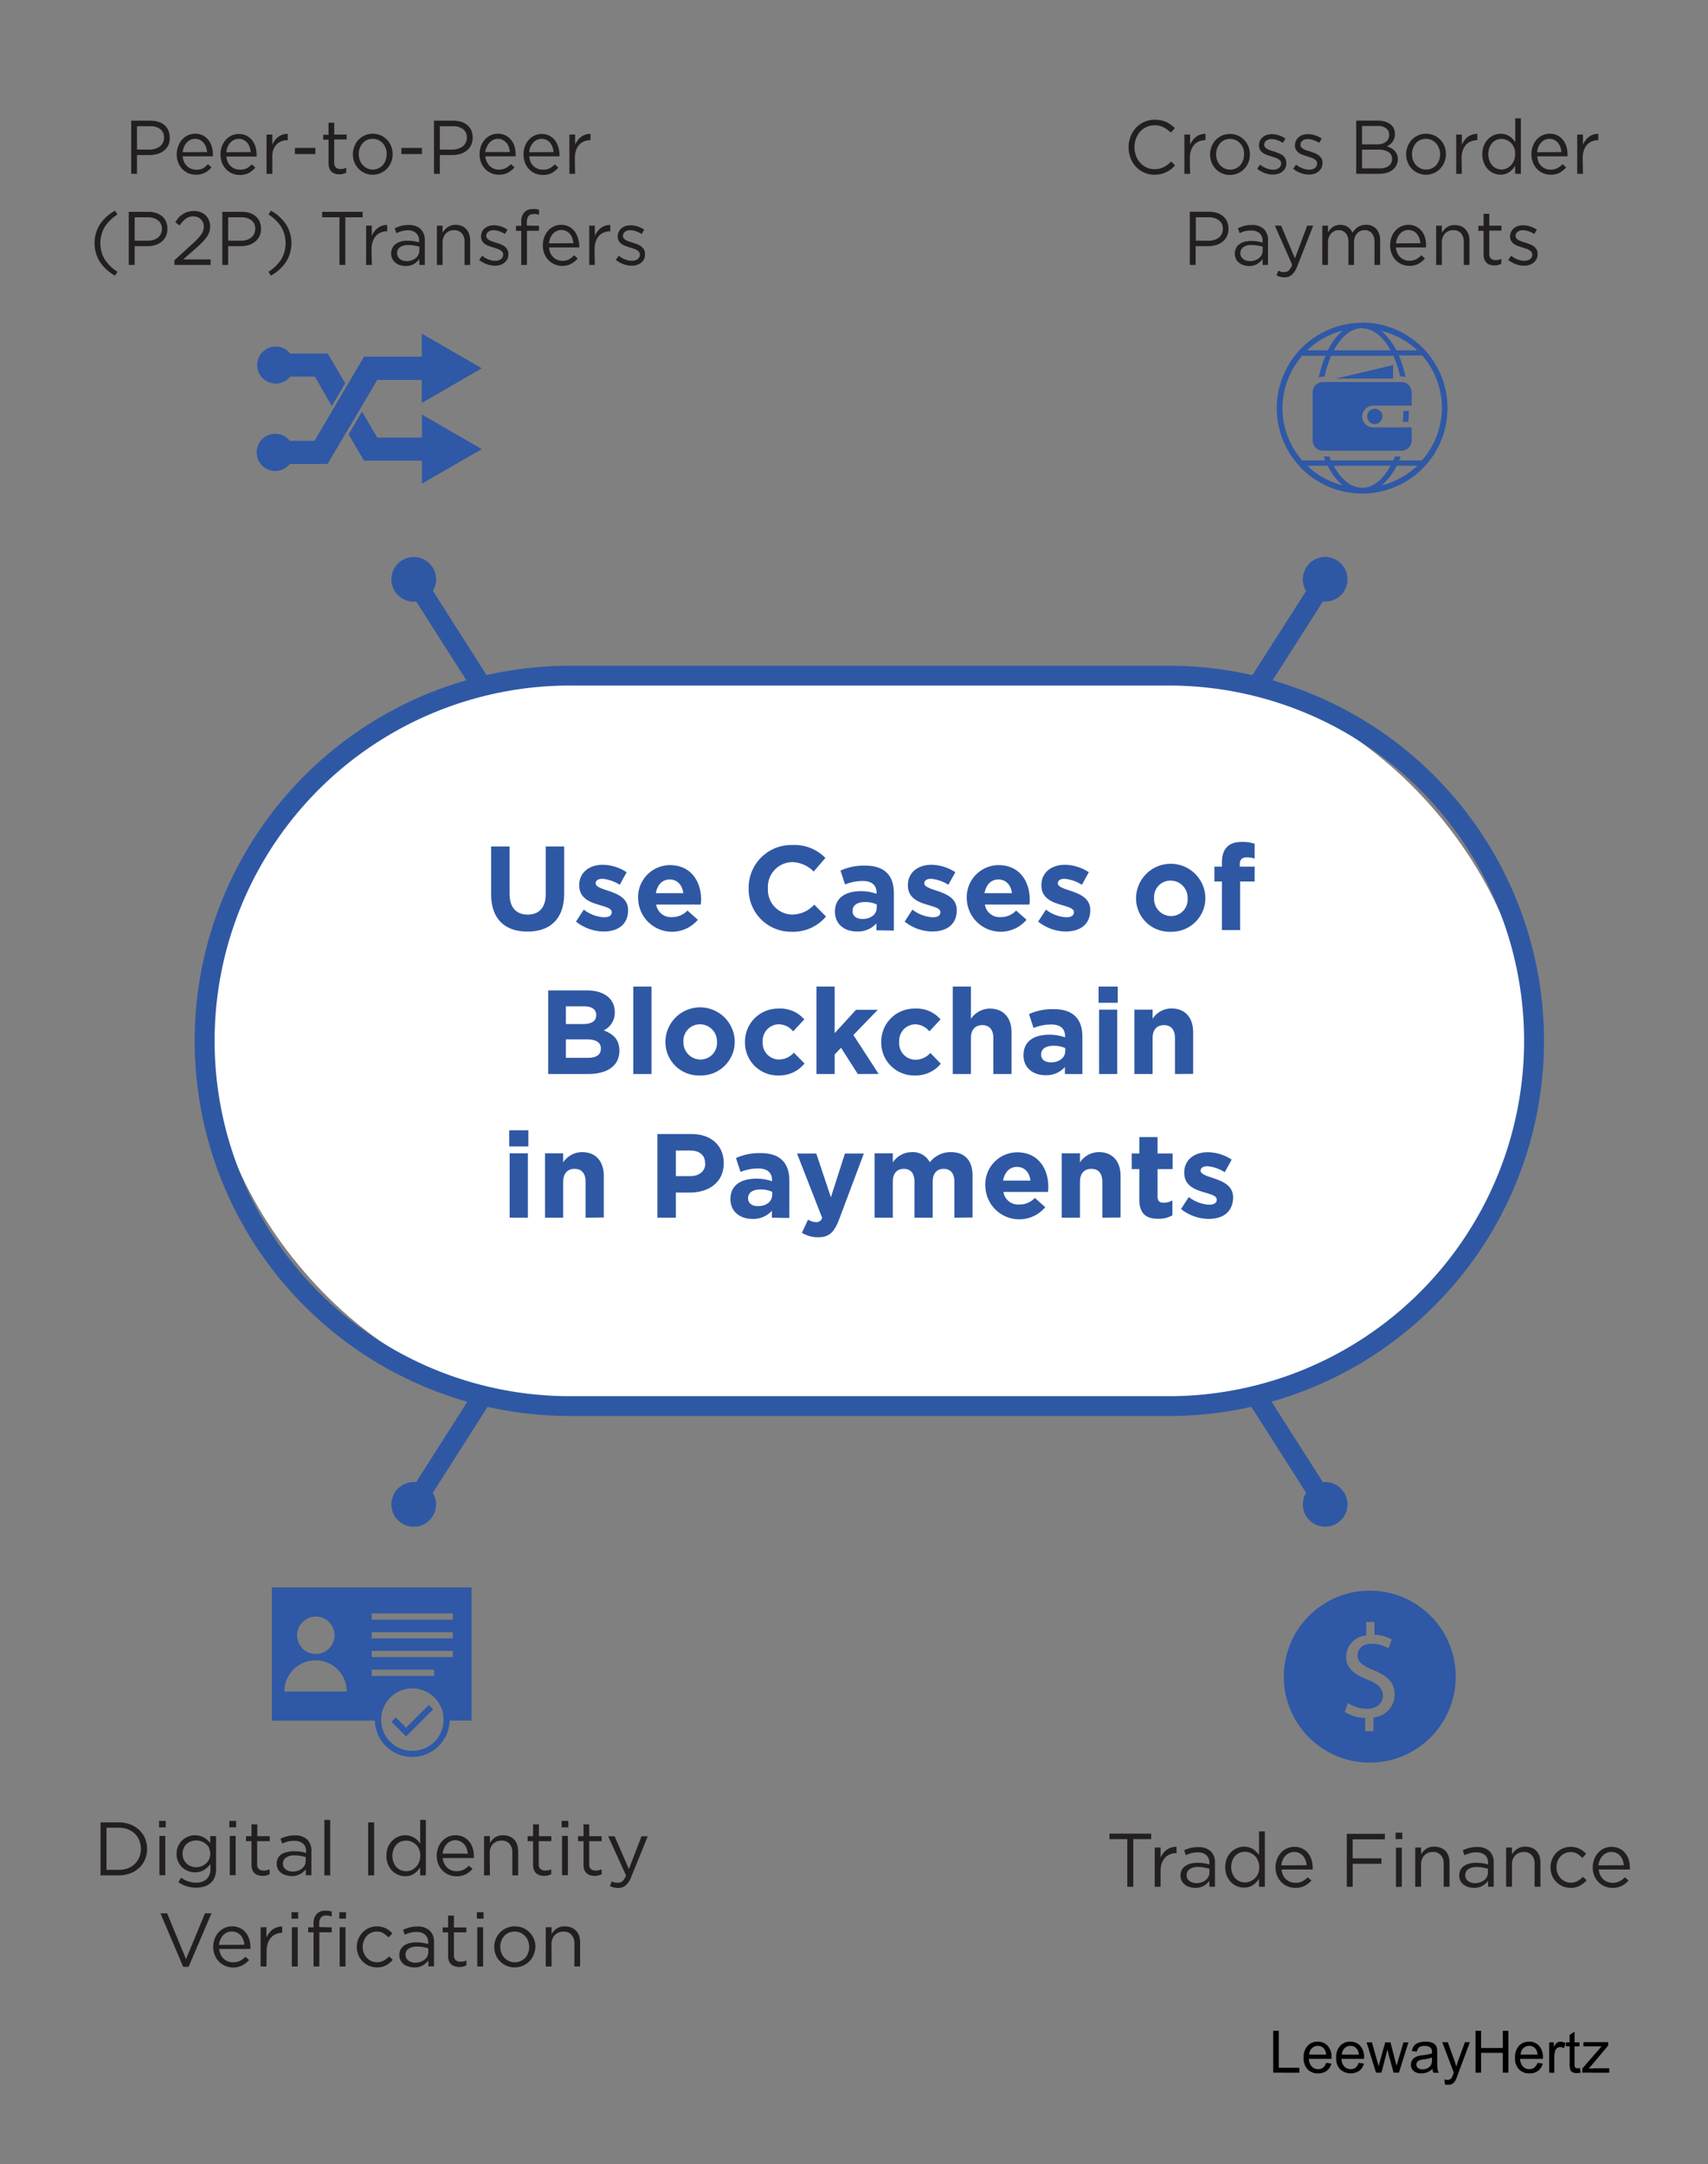 <?xml version="1.0" encoding="UTF-8"?> <svg xmlns="http://www.w3.org/2000/svg" id="Layer_1" data-name="Layer 1" viewBox="0 0 344.95 437.05"><rect x="0" y="0" width="344.95" height="437.05" fill="#808080" stroke="none"/><defs><style>.cls-1{isolation:isolate;}.cls-2{fill:#fff;}.cls-3{fill:#2f58a4;}.cls-4{fill:#231f20;}.cls-5{fill:#2f58a6;}</style></defs><g class="cls-1"><path d="M257.14,418.54v-8.45h1.12v7.46h4.16v1Z"></path><path d="M267.82,416.57l1.07.13a2.58,2.58,0,0,1-.94,1.46,2.8,2.8,0,0,1-1.75.52,2.76,2.76,0,0,1-2.13-.83,3.2,3.2,0,0,1-.79-2.32,3.39,3.39,0,0,1,.79-2.4,2.69,2.69,0,0,1,2.07-.85,2.65,2.65,0,0,1,2,.83,3.34,3.34,0,0,1,.78,2.36c0,.06,0,.15,0,.28h-4.57a2.37,2.37,0,0,0,.57,1.54,1.69,1.69,0,0,0,1.28.54,1.61,1.61,0,0,0,1-.3A2,2,0,0,0,267.82,416.57Zm-3.41-1.68h3.42a2.17,2.17,0,0,0-.39-1.16,1.59,1.59,0,0,0-1.29-.6,1.63,1.63,0,0,0-1.2.48A1.86,1.86,0,0,0,264.41,414.89Z"></path><path d="M274.39,416.57l1.07.13a2.58,2.58,0,0,1-.94,1.46,3.17,3.17,0,0,1-3.88-.31,3.2,3.2,0,0,1-.79-2.32,3.39,3.39,0,0,1,.8-2.4,2.69,2.69,0,0,1,2.06-.85,2.65,2.65,0,0,1,2,.83,3.34,3.34,0,0,1,.78,2.36c0,.06,0,.15,0,.28h-4.57a2.37,2.37,0,0,0,.57,1.54,1.71,1.71,0,0,0,1.29.54,1.58,1.58,0,0,0,1-.3A2,2,0,0,0,274.39,416.57ZM271,414.89h3.42a2,2,0,0,0-.39-1.16,1.59,1.59,0,0,0-1.29-.6,1.64,1.64,0,0,0-1.2.48A2,2,0,0,0,271,414.89Z"></path><path d="M277.9,418.54,276,412.42h1.08l1,3.53.36,1.32c0-.07.13-.49.32-1.27l1-3.58h1.06l.92,3.55.31,1.17.35-1.18,1.05-3.54h1l-1.92,6.12h-1.08l-1-3.67-.24-1L279,418.54Z"></path><path d="M289.3,417.79a3.92,3.92,0,0,1-1.11.69,3.35,3.35,0,0,1-1.15.2,2.22,2.22,0,0,1-1.55-.49,1.63,1.63,0,0,1-.54-1.26,1.72,1.72,0,0,1,.2-.82,1.74,1.74,0,0,1,.54-.6,2.57,2.57,0,0,1,.75-.34,6.18,6.18,0,0,1,.92-.16,9.2,9.2,0,0,0,1.85-.36c0-.14,0-.23,0-.27a1.12,1.12,0,0,0-.3-.89,1.7,1.7,0,0,0-1.18-.35,1.83,1.83,0,0,0-1.08.25,1.59,1.59,0,0,0-.52.91l-1-.14a2.53,2.53,0,0,1,.45-1.05,2.08,2.08,0,0,1,.92-.62,4.23,4.23,0,0,1,1.39-.21,3.78,3.78,0,0,1,1.28.18,1.8,1.8,0,0,1,.72.47,1.62,1.62,0,0,1,.32.7,5.4,5.4,0,0,1,.05,1V416a15.4,15.4,0,0,0,.07,1.83,2.2,2.2,0,0,0,.26.73h-1.08A2.06,2.06,0,0,1,289.3,417.79Zm-.09-2.32a7.89,7.89,0,0,1-1.69.39,3.71,3.71,0,0,0-.91.21.86.86,0,0,0-.41.34.91.91,0,0,0-.14.49.86.86,0,0,0,.31.69,1.33,1.33,0,0,0,.92.28,2.2,2.2,0,0,0,1.07-.26,1.71,1.71,0,0,0,.69-.72,2.57,2.57,0,0,0,.16-1Z"></path><path d="M291.83,420.9l-.12-1a2.43,2.43,0,0,0,.6.09,1.09,1.09,0,0,0,.55-.12.87.87,0,0,0,.34-.32,5.93,5.93,0,0,0,.32-.77l.09-.25-2.33-6.14h1.12l1.28,3.54c.16.45.31.93.44,1.42a13.16,13.16,0,0,1,.43-1.39l1.31-3.57h1l-2.33,6.23A12.35,12.35,0,0,1,294,420a2,2,0,0,1-.63.75,1.49,1.49,0,0,1-.85.24A1.93,1.93,0,0,1,291.83,420.9Z"></path><path d="M298,418.54v-8.45h1.12v3.47h4.39v-3.47h1.12v8.45h-1.12v-4h-4.39v4Z"></path><path d="M310.51,416.57l1.07.13a2.58,2.58,0,0,1-.94,1.46,2.8,2.8,0,0,1-1.75.52,2.76,2.76,0,0,1-2.13-.83,3.2,3.2,0,0,1-.79-2.32,3.39,3.39,0,0,1,.79-2.4,2.71,2.71,0,0,1,2.07-.85,2.65,2.65,0,0,1,2,.83,3.34,3.34,0,0,1,.78,2.36c0,.06,0,.15,0,.28H307a2.37,2.37,0,0,0,.57,1.54,1.71,1.71,0,0,0,1.28.54,1.59,1.59,0,0,0,1-.3A2,2,0,0,0,310.51,416.57Zm-3.41-1.68h3.42a2.17,2.17,0,0,0-.39-1.16,1.59,1.59,0,0,0-1.29-.6,1.64,1.64,0,0,0-1.2.48A1.86,1.86,0,0,0,307.1,414.89Z"></path><path d="M312.88,418.54v-6.12h.93v.93a2.6,2.6,0,0,1,.66-.87,1.2,1.2,0,0,1,.67-.2,2,2,0,0,1,1.06.33l-.35,1a1.52,1.52,0,0,0-.77-.23,1,1,0,0,0-.61.21,1,1,0,0,0-.38.56,4,4,0,0,0-.18,1.22v3.2Z"></path><path d="M319.09,417.61l.15.92a4,4,0,0,1-.79.09,1.86,1.86,0,0,1-.87-.17,1,1,0,0,1-.44-.48,3.5,3.5,0,0,1-.13-1.22v-3.53h-.76v-.8H317V410.9l1-.63v2.15h1v.8h-1v3.59a1.7,1.7,0,0,0,.06.57.49.49,0,0,0,.18.2.68.68,0,0,0,.35.07A3,3,0,0,0,319.09,417.61Z"></path><path d="M319.56,418.54v-.84l3.9-4.48c-.45,0-.84,0-1.17,0h-2.5v-.84h5v.68L321.48,417l-.64.71c.46,0,.9-.05,1.31-.05H325v.89Z"></path></g><rect class="cls-2" x="42.19" y="136.44" width="266.76" height="147.49" rx="73.75"></rect><path class="cls-3" d="M235.21,285.93H115.94a75.75,75.75,0,1,1,0-151.49H235.21a75.75,75.75,0,1,1,0,151.49ZM115.94,138.44a71.75,71.75,0,1,0,0,143.49H235.21a71.75,71.75,0,1,0,0-143.49Z"></path><path class="cls-4" d="M34,29.32a3.09,3.09,0,0,1-.89,1.1,3.82,3.82,0,0,1-1.3.67,5.48,5.48,0,0,1-1.58.22H27.67V35.1H26.5V24.37h3.9a5.33,5.33,0,0,1,1.6.23,3.61,3.61,0,0,1,1.24.68A2.9,2.9,0,0,1,34,26.35a3.48,3.48,0,0,1,.28,1.43A3.39,3.39,0,0,1,34,29.32Zm-1.62-3.24a3.21,3.21,0,0,0-2-.59H27.67v4.72h2.59A3.89,3.89,0,0,0,31.43,30a2.55,2.55,0,0,0,.91-.48,2.09,2.09,0,0,0,.59-.76,2.34,2.34,0,0,0,.2-1A2.06,2.06,0,0,0,32.36,26.08Z"></path><path class="cls-4" d="M37.18,32.71a2.71,2.71,0,0,0,.62.85,2.48,2.48,0,0,0,.83.52,2.65,2.65,0,0,0,1,.18A2.93,2.93,0,0,0,41,34,4.48,4.48,0,0,0,42,33.14l.71.66a4.68,4.68,0,0,1-1.32,1.08,3.86,3.86,0,0,1-1.85.4,3.78,3.78,0,0,1-2.72-1.14A3.91,3.91,0,0,1,36,32.83a4.39,4.39,0,0,1-.31-1.69A4.51,4.51,0,0,1,36,29.53a3.91,3.91,0,0,1,.76-1.32,3.64,3.64,0,0,1,1.17-.89A3.48,3.48,0,0,1,39.4,27a3.3,3.3,0,0,1,2.66,1.23,3.93,3.93,0,0,1,.7,1.33A5.47,5.47,0,0,1,43,31.2v.17a1.5,1.5,0,0,1,0,.2H36.89A3.53,3.53,0,0,0,37.18,32.71Zm4.64-2a4.38,4.38,0,0,0-.21-1,3,3,0,0,0-.48-.86,2.38,2.38,0,0,0-.74-.59,2.18,2.18,0,0,0-1-.22,2.12,2.12,0,0,0-.94.21,2.27,2.27,0,0,0-.75.56,3.08,3.08,0,0,0-.54.85,3.72,3.72,0,0,0-.26,1.08Z"></path><path class="cls-4" d="M46,32.71a2.62,2.62,0,0,0,1.44,1.37,2.65,2.65,0,0,0,1,.18A2.93,2.93,0,0,0,49.8,34a4.48,4.48,0,0,0,1.05-.81l.72.66a4.72,4.72,0,0,1-1.33,1.08,3.84,3.84,0,0,1-1.85.4,3.74,3.74,0,0,1-2.71-1.14,4.1,4.1,0,0,1-.84-1.31,4.58,4.58,0,0,1-.31-1.69,4.51,4.51,0,0,1,.28-1.61,3.93,3.93,0,0,1,.77-1.32,3.56,3.56,0,0,1,4.17-.88,3.32,3.32,0,0,1,1.13.9,3.93,3.93,0,0,1,.7,1.33,5.47,5.47,0,0,1,.24,1.64v.17a1.41,1.41,0,0,1,0,.2h-6.1A3.29,3.29,0,0,0,46,32.71Zm4.63-2a4.38,4.38,0,0,0-.21-1,2.58,2.58,0,0,0-.48-.86,2.38,2.38,0,0,0-.74-.59,2.18,2.18,0,0,0-1-.22,2.05,2.05,0,0,0-.93.21,2.31,2.31,0,0,0-.76.56,2.84,2.84,0,0,0-.53.85,3.72,3.72,0,0,0-.27,1.08Z"></path><path class="cls-4" d="M55,35.1H53.83V27.17H55v2.07a4,4,0,0,1,.52-.9,3.51,3.51,0,0,1,.72-.72,2.93,2.93,0,0,1,.88-.45,3.13,3.13,0,0,1,1-.14v1.28H58a3,3,0,0,0-1.19.23,2.54,2.54,0,0,0-1,.69,3.17,3.17,0,0,0-.66,1.14A4.71,4.71,0,0,0,55,31.94Z"></path><path class="cls-4" d="M59.56,31.11V29.87H63.7v1.24Z"></path><path class="cls-4" d="M67.5,32.84a1.25,1.25,0,0,0,.36,1,1.41,1.41,0,0,0,.94.29,2.53,2.53,0,0,0,.56-.06,2.61,2.61,0,0,0,.56-.21v1a2.37,2.37,0,0,1-.64.25,2.86,2.86,0,0,1-.75.09,2.63,2.63,0,0,1-.86-.13,1.79,1.79,0,0,1-.7-.39,1.88,1.88,0,0,1-.45-.69,2.88,2.88,0,0,1-.17-1V28.21H65.28v-1h1.07V24.78H67.5v2.39H70v1H67.5Z"></path><path class="cls-4" d="M79,32.73a4.07,4.07,0,0,1-.84,1.33,4.14,4.14,0,0,1-1.28.89,4,4,0,0,1-1.61.33,3.85,3.85,0,0,1-1.6-.33,4,4,0,0,1-1.27-.89,4.12,4.12,0,0,1-.83-1.31,4.24,4.24,0,0,1-.3-1.59,4.29,4.29,0,0,1,.3-1.6,4.21,4.21,0,0,1,.83-1.33,4,4,0,0,1,1.28-.9,4.09,4.09,0,0,1,3.22,0A4,4,0,0,1,79,29.53a4.29,4.29,0,0,1,.3,1.6A4.34,4.34,0,0,1,79,32.73Zm-1.09-2.79a3,3,0,0,0-.6-1,2.87,2.87,0,0,0-.91-.67,2.88,2.88,0,0,0-2.28,0,2.65,2.65,0,0,0-.89.66,3.28,3.28,0,0,0-.57,1,3.36,3.36,0,0,0-.21,1.2,3.25,3.25,0,0,0,.22,1.21,3,3,0,0,0,.59,1,3.27,3.27,0,0,0,.9.66,2.71,2.71,0,0,0,1.14.24,2.74,2.74,0,0,0,2-.89,3,3,0,0,0,.58-1,3.36,3.36,0,0,0,.21-1.2A3.25,3.25,0,0,0,77.91,29.94Z"></path><path class="cls-4" d="M81.07,31.11V29.87h4.14v1.24Z"></path><path class="cls-4" d="M95.14,29.32a3.2,3.2,0,0,1-.89,1.1,3.78,3.78,0,0,1-1.31.67,5.39,5.39,0,0,1-1.58.22H88.83V35.1H87.65V24.37h3.91a5.38,5.38,0,0,1,1.6.23,3.71,3.71,0,0,1,1.24.68,3,3,0,0,1,.79,1.07,3.64,3.64,0,0,1,.27,1.43A3.53,3.53,0,0,1,95.14,29.32Zm-1.62-3.24a3.25,3.25,0,0,0-2-.59H88.83v4.72h2.59A3.94,3.94,0,0,0,92.59,30a2.63,2.63,0,0,0,.91-.48,2,2,0,0,0,.58-.76,2.19,2.19,0,0,0,.21-1A2.06,2.06,0,0,0,93.52,26.08Z"></path><path class="cls-4" d="M98.34,32.71a2.68,2.68,0,0,0,.61.85,2.68,2.68,0,0,0,1.81.7,2.92,2.92,0,0,0,1.37-.31,4.33,4.33,0,0,0,1.06-.81l.71.66a4.72,4.72,0,0,1-1.33,1.08,3.8,3.8,0,0,1-1.84.4A3.78,3.78,0,0,1,98,34.14a4.1,4.1,0,0,1-.84-1.31,4.58,4.58,0,0,1-.31-1.69,4.74,4.74,0,0,1,.28-1.61,3.93,3.93,0,0,1,.77-1.32,3.64,3.64,0,0,1,1.17-.89,3.48,3.48,0,0,1,1.48-.32,3.4,3.4,0,0,1,1.52.33,3.22,3.22,0,0,1,1.13.9,4,4,0,0,1,.71,1.33,5.8,5.8,0,0,1,.23,1.64v.17a1.41,1.41,0,0,1,0,.2H98A3.29,3.29,0,0,0,98.34,32.71Zm4.64-2a4.39,4.39,0,0,0-.22-1,2.75,2.75,0,0,0-.47-.86,2.51,2.51,0,0,0-.74-.59,2.22,2.22,0,0,0-1-.22,2.08,2.08,0,0,0-.93.21,2.31,2.31,0,0,0-.76.56,3.31,3.31,0,0,0-.53.85A3.72,3.72,0,0,0,98,30.7Z"></path><path class="cls-4" d="M107.16,32.71a2.71,2.71,0,0,0,.62.85,2.48,2.48,0,0,0,.83.52,2.65,2.65,0,0,0,1,.18A3,3,0,0,0,111,34a4.48,4.48,0,0,0,1.05-.81l.71.66a4.68,4.68,0,0,1-1.32,1.08,3.86,3.86,0,0,1-1.85.4,3.78,3.78,0,0,1-2.72-1.14,3.91,3.91,0,0,1-.83-1.31,4.39,4.39,0,0,1-.31-1.69,4.73,4.73,0,0,1,.27-1.61,4.1,4.1,0,0,1,.77-1.32,3.64,3.64,0,0,1,1.17-.89,3.48,3.48,0,0,1,1.48-.32A3.34,3.34,0,0,1,112,28.23a3.93,3.93,0,0,1,.7,1.33A5.47,5.47,0,0,1,113,31.2v.17a1.5,1.5,0,0,1,0,.2h-6.09A3.29,3.29,0,0,0,107.16,32.71Zm4.64-2a3.94,3.94,0,0,0-.22-1,2.75,2.75,0,0,0-.47-.86,2.38,2.38,0,0,0-.74-.59,2.18,2.18,0,0,0-1-.22,2.12,2.12,0,0,0-.94.21,2.27,2.27,0,0,0-.75.56,3.08,3.08,0,0,0-.54.85,3.42,3.42,0,0,0-.26,1.08Z"></path><path class="cls-4" d="M116.14,35.1H115V27.17h1.15v2.07a4,4,0,0,1,.52-.9,3.73,3.73,0,0,1,.71-.72,3.06,3.06,0,0,1,.88-.45,3.13,3.13,0,0,1,1-.14v1.28h-.09a3,3,0,0,0-1.18.23,2.66,2.66,0,0,0-1,.69,3,3,0,0,0-.65,1.14,4.71,4.71,0,0,0-.24,1.57Z"></path><path class="cls-4" d="M21.14,45.84a6.54,6.54,0,0,0,0,6.52,8.34,8.34,0,0,0,2.59,2.52l-.5.78a9,9,0,0,1-3.07-2.79,7.18,7.18,0,0,1,0-7.54,8.78,8.78,0,0,1,3.07-2.79l.5.78A8.13,8.13,0,0,0,21.14,45.84Z"></path><path class="cls-4" d="M33.5,47.72a3.18,3.18,0,0,1-.88,1.1,3.87,3.87,0,0,1-1.31.67,5.39,5.39,0,0,1-1.58.22H27.2V53.5H26V42.77h3.91a5.07,5.07,0,0,1,1.6.23,3.81,3.81,0,0,1,1.24.68,3,3,0,0,1,.79,1.07,3.64,3.64,0,0,1,.27,1.43A3.39,3.39,0,0,1,33.5,47.72Zm-1.62-3.24a3.22,3.22,0,0,0-2-.6H27.2v4.73h2.58A4,4,0,0,0,31,48.44a2.73,2.73,0,0,0,.91-.48,2.06,2.06,0,0,0,.58-.76,2.19,2.19,0,0,0,.2-1A2,2,0,0,0,31.88,44.48Z"></path><path class="cls-4" d="M37.54,44.15a5.54,5.54,0,0,0-1.26,1.38l-.87-.65a8.6,8.6,0,0,1,.73-1A3.88,3.88,0,0,1,37,43.2a3.55,3.55,0,0,1,1-.44,4.6,4.6,0,0,1,1.23-.15,3.62,3.62,0,0,1,1.3.23,3.33,3.33,0,0,1,1,.64,2.82,2.82,0,0,1,.67,1,3.09,3.09,0,0,1,.24,1.22,3.38,3.38,0,0,1-.16,1.09,3.7,3.7,0,0,1-.48,1,7.65,7.65,0,0,1-.82,1c-.33.35-.72.72-1.18,1.13L37,52.39h5.53V53.5H35.22v-.94L39,49.12c.4-.37.74-.7,1-1a6.42,6.42,0,0,0,.67-.83,2.6,2.6,0,0,0,.49-1.55,2.11,2.11,0,0,0-.17-.85,2.14,2.14,0,0,0-.46-.64,2,2,0,0,0-.67-.42,2.18,2.18,0,0,0-.8-.14A2.55,2.55,0,0,0,37.54,44.15Z"></path><path class="cls-4" d="M52.39,47.72a3.2,3.2,0,0,1-.89,1.1,3.82,3.82,0,0,1-1.3.67,5.48,5.48,0,0,1-1.58.22H46.08V53.5H44.9V42.77h3.91a5,5,0,0,1,1.6.23,3.71,3.71,0,0,1,1.24.68,2.9,2.9,0,0,1,.79,1.07,3.65,3.65,0,0,1,.28,1.43A3.39,3.39,0,0,1,52.39,47.72Zm-1.62-3.24a3.25,3.25,0,0,0-2-.6H46.08v4.73h2.59a3.89,3.89,0,0,0,1.17-.17,2.63,2.63,0,0,0,.91-.48,2.09,2.09,0,0,0,.59-.76,2.34,2.34,0,0,0,.2-1A2.06,2.06,0,0,0,50.77,44.48Z"></path><path class="cls-4" d="M54.71,42.54a8.69,8.69,0,0,1,3.07,2.79,7.12,7.12,0,0,1,0,7.54,8.88,8.88,0,0,1-3.07,2.79l-.49-.78a8.45,8.45,0,0,0,2.59-2.52,6.54,6.54,0,0,0,0-6.52,8.23,8.23,0,0,0-2.59-2.52Z"></path><path class="cls-4" d="M69.74,53.5H68.56V43.88h-3.5V42.77h8.18v1.11h-3.5Z"></path><path class="cls-4" d="M75.09,53.5H73.94V45.57h1.15v2.07a4,4,0,0,1,.52-.9,3.51,3.51,0,0,1,.72-.72,2.88,2.88,0,0,1,.87-.45,3.17,3.17,0,0,1,1-.14v1.28h-.09a3,3,0,0,0-1.18.23,2.66,2.66,0,0,0-1,.69,3.16,3.16,0,0,0-.65,1.14,4.71,4.71,0,0,0-.24,1.57Z"></path><path class="cls-4" d="M81.15,46.67a7.76,7.76,0,0,0-1.1.42l-.34-1a8.17,8.17,0,0,1,1.3-.48,5.61,5.61,0,0,1,1.5-.18,3.4,3.4,0,0,1,2.43.81,3.12,3.12,0,0,1,.85,2.38V53.5h-1.1V52.3a3.73,3.73,0,0,1-1.08,1,3.21,3.21,0,0,1-1.71.42,3.39,3.39,0,0,1-1.05-.16,2.74,2.74,0,0,1-.92-.46,2.26,2.26,0,0,1-.66-.78A2.31,2.31,0,0,1,79,51.18a2.45,2.45,0,0,1,.24-1.11,2.19,2.19,0,0,1,.68-.8,3,3,0,0,1,1-.49,4.73,4.73,0,0,1,1.34-.17,8.06,8.06,0,0,1,1.29.09,9.41,9.41,0,0,1,1.08.24v-.27a2,2,0,0,0-.61-1.62,2.43,2.43,0,0,0-1.69-.54A4.38,4.38,0,0,0,81.15,46.67Zm-.37,3.26a1.43,1.43,0,0,0-.58,1.21,1.33,1.33,0,0,0,.16.67,1.44,1.44,0,0,0,.42.5,1.81,1.81,0,0,0,.62.31,2.19,2.19,0,0,0,.73.11,3.05,3.05,0,0,0,1-.16,2.63,2.63,0,0,0,.81-.44,2,2,0,0,0,.55-.68,1.79,1.79,0,0,0,.2-.86v-.77c-.29-.08-.61-.16-1-.23a6.83,6.83,0,0,0-1.27-.11A2.67,2.67,0,0,0,80.78,49.93Z"></path><path class="cls-4" d="M89.38,53.5H88.24V45.57h1.14V47a3.65,3.65,0,0,1,1-1.09A2.64,2.64,0,0,1,92,45.4a3.28,3.28,0,0,1,1.25.23,2.65,2.65,0,0,1,.92.65,3,3,0,0,1,.58,1,3.8,3.8,0,0,1,.2,1.29V53.5H93.82V48.87a2.59,2.59,0,0,0-.55-1.75,2,2,0,0,0-1.58-.64,2.3,2.3,0,0,0-.91.17,2.13,2.13,0,0,0-.74.51,2.35,2.35,0,0,0-.49.79,2.93,2.93,0,0,0-.17,1Z"></path><path class="cls-4" d="M102.49,52.28a2.22,2.22,0,0,1-.58.74,2.47,2.47,0,0,1-.86.47,3.49,3.49,0,0,1-1.08.16,4.84,4.84,0,0,1-1.69-.31,5.36,5.36,0,0,1-1.5-.85l.58-.85a4.91,4.91,0,0,0,1.3.75,3.67,3.67,0,0,0,1.37.27,1.86,1.86,0,0,0,1.14-.34,1.09,1.09,0,0,0,.45-.92v0a.8.8,0,0,0-.16-.51,1.27,1.27,0,0,0-.42-.37,3.23,3.23,0,0,0-.62-.29L99.7,50q-.45-.13-.9-.3a3.29,3.29,0,0,1-.82-.4,2,2,0,0,1-.6-.62,1.72,1.72,0,0,1-.23-.92v0a2.17,2.17,0,0,1,.19-.92,2,2,0,0,1,.55-.73,2.66,2.66,0,0,1,.83-.46,3.5,3.5,0,0,1,1-.16,4.64,4.64,0,0,1,1.45.24,5.21,5.21,0,0,1,1.32.64l-.52.89a4.89,4.89,0,0,0-1.12-.56,3.47,3.47,0,0,0-1.16-.21,1.69,1.69,0,0,0-1.09.33,1,1,0,0,0-.4.82v0a.74.74,0,0,0,.17.48,1.33,1.33,0,0,0,.44.36,3.06,3.06,0,0,0,.63.28l.74.25c.3.09.6.19.89.3a3.61,3.61,0,0,1,.8.43,2,2,0,0,1,.57.63,1.72,1.72,0,0,1,.22.9v0A2.16,2.16,0,0,1,102.49,52.28Z"></path><path class="cls-4" d="M108.85,45.6v1h-2.43V53.5h-1.15V46.61h-1.06v-1h1.06V44.9a2.89,2.89,0,0,1,.6-2,2.22,2.22,0,0,1,1.73-.68,4.54,4.54,0,0,1,.69,0,3,3,0,0,1,.57.15v1l-.56-.15a3.21,3.21,0,0,0-.55,0c-.9,0-1.35.56-1.35,1.69v.64Z"></path><path class="cls-4" d="M111.16,51.11a2.68,2.68,0,0,0,.61.85,2.68,2.68,0,0,0,1.8.7,2.93,2.93,0,0,0,1.38-.31,4.28,4.28,0,0,0,1-.81l.72.66a4.72,4.72,0,0,1-1.33,1.08,3.91,3.91,0,0,1-4.56-.74,4.1,4.1,0,0,1-.84-1.31,4.58,4.58,0,0,1-.31-1.69,4.74,4.74,0,0,1,.28-1.61,3.93,3.93,0,0,1,.77-1.32,3.44,3.44,0,0,1,2.65-1.21,3.4,3.4,0,0,1,1.52.33,3.22,3.22,0,0,1,1.13.9,3.93,3.93,0,0,1,.7,1.33A5.47,5.47,0,0,1,117,49.6v.17a1.41,1.41,0,0,1,0,.2h-6.1A3.29,3.29,0,0,0,111.16,51.11Zm4.63-2a3.93,3.93,0,0,0-.21-1,2.75,2.75,0,0,0-.47-.86,2.43,2.43,0,0,0-.75-.59,2.15,2.15,0,0,0-1-.22,2.05,2.05,0,0,0-.93.21,2.31,2.31,0,0,0-.76.56,3.05,3.05,0,0,0-.53.85,3.72,3.72,0,0,0-.27,1.08Z"></path><path class="cls-4" d="M120.13,53.5H119V45.57h1.14v2.07a4,4,0,0,1,.52-.9,3.51,3.51,0,0,1,.72-.72,2.93,2.93,0,0,1,.88-.45,3.13,3.13,0,0,1,1-.14v1.28h-.09a3,3,0,0,0-1.19.23,2.54,2.54,0,0,0-1,.69,3.17,3.17,0,0,0-.66,1.14,4.71,4.71,0,0,0-.24,1.57Z"></path><path class="cls-4" d="M130.1,52.28a2.36,2.36,0,0,1-.58.74,2.61,2.61,0,0,1-.87.47,3.4,3.4,0,0,1-1.08.16,4.75,4.75,0,0,1-1.68-.31,5.42,5.42,0,0,1-1.51-.85l.58-.85a4.81,4.81,0,0,0,1.31.75,3.62,3.62,0,0,0,1.36.27,1.89,1.89,0,0,0,1.15-.34,1.09,1.09,0,0,0,.45-.92v0a.86.86,0,0,0-.16-.51,1.42,1.42,0,0,0-.43-.37,3.14,3.14,0,0,0-.61-.29L127.3,50q-.45-.13-.9-.3a3.47,3.47,0,0,1-.82-.4,2.21,2.21,0,0,1-.6-.62,1.72,1.72,0,0,1-.23-.92v0a2.17,2.17,0,0,1,.2-.92,2.08,2.08,0,0,1,.54-.73,2.6,2.6,0,0,1,.84-.46,3.5,3.5,0,0,1,1-.16,4.58,4.58,0,0,1,1.44.24,5.28,5.28,0,0,1,1.33.64l-.52.89a5.17,5.17,0,0,0-1.13-.56,3.42,3.42,0,0,0-1.15-.21,1.67,1.67,0,0,0-1.09.33,1,1,0,0,0-.4.82v0a.73.73,0,0,0,.16.48,1.44,1.44,0,0,0,.44.36,3.32,3.32,0,0,0,.63.28l.75.25c.3.09.59.19.89.3a3.53,3.53,0,0,1,.79.43,2.17,2.17,0,0,1,.58.63,1.81,1.81,0,0,1,.21.9v0A2.29,2.29,0,0,1,130.1,52.28Z"></path><path class="cls-4" d="M29.31,375.44a4.83,4.83,0,0,1-1.17,1.71,5.5,5.5,0,0,1-1.81,1.13,6.17,6.17,0,0,1-2.31.42H20.3V368H24a6.37,6.37,0,0,1,2.31.41,5.5,5.5,0,0,1,1.81,1.13,4.88,4.88,0,0,1,1.17,1.7,5.31,5.31,0,0,1,.42,2.12A5.38,5.38,0,0,1,29.31,375.44Zm-1.15-3.76a4,4,0,0,0-.89-1.36,4.18,4.18,0,0,0-1.41-.91,4.9,4.9,0,0,0-1.84-.33H21.51v8.5H24a5.11,5.11,0,0,0,1.84-.32,4.16,4.16,0,0,0,1.41-.9,4.08,4.08,0,0,0,.89-1.34,4.65,4.65,0,0,0,0-3.34Z"></path><path class="cls-4" d="M32.12,369v-1.3h1.35V369Zm.08,9.66v-7.93h1.18v7.93Z"></path><path class="cls-4" d="M43.38,379a3.15,3.15,0,0,1-.81,1.21,3.62,3.62,0,0,1-1.27.73,5.43,5.43,0,0,1-1.67.24,6.61,6.61,0,0,1-1.9-.27,6.23,6.23,0,0,1-1.7-.83l.54-.92a5.51,5.51,0,0,0,1.44.75,4.94,4.94,0,0,0,1.61.26,3,3,0,0,0,2.1-.71,2.73,2.73,0,0,0,.78-2.11v-.94a4.93,4.93,0,0,1-1.27,1.18,3.28,3.28,0,0,1-1.84.49,3.85,3.85,0,0,1-1.39-.25,3.64,3.64,0,0,1-1.19-.73,3.72,3.72,0,0,1-1.15-2.74,3.76,3.76,0,0,1,.32-1.57,3.49,3.49,0,0,1,.83-1.18,3.74,3.74,0,0,1,1.2-.75,3.88,3.88,0,0,1,1.38-.26,4.19,4.19,0,0,1,1,.13,3.53,3.53,0,0,1,.84.35,3.41,3.41,0,0,1,.68.5,4.53,4.53,0,0,1,.55.62v-1.43h1.18v6.55A4.55,4.55,0,0,1,43.38,379Zm-1.1-5.77a2.71,2.71,0,0,0-.65-.85,2.94,2.94,0,0,0-.92-.54,3.09,3.09,0,0,0-2.16,0,2.58,2.58,0,0,0-.87.53,2.49,2.49,0,0,0-.59.86,2.65,2.65,0,0,0-.22,1.11,2.82,2.82,0,0,0,.22,1.11,2.77,2.77,0,0,0,.6.86,2.57,2.57,0,0,0,.88.55,2.84,2.84,0,0,0,1,.19,3,3,0,0,0,2-.73,2.64,2.64,0,0,0,.65-.86,2.59,2.59,0,0,0,0-2.22Z"></path><path class="cls-4" d="M46.33,369v-1.3h1.35V369Zm.08,9.66v-7.93h1.18v7.93Z"></path><path class="cls-4" d="M51.93,376.44a1.23,1.23,0,0,0,.37,1,1.45,1.45,0,0,0,1,.29,2.65,2.65,0,0,0,.58-.06,2.49,2.49,0,0,0,.57-.21v1a2.43,2.43,0,0,1-.65.25,3.07,3.07,0,0,1-.77.09,3.13,3.13,0,0,1-.89-.13,1.69,1.69,0,0,1-.71-.39,1.77,1.77,0,0,1-.47-.7,2.79,2.79,0,0,1-.17-1v-4.79h-1.1v-1h1.1v-2.39h1.18v2.39h2.51v1H51.93Z"></path><path class="cls-4" d="M58.12,371.87a5.93,5.93,0,0,0-1.13.42l-.35-1a8.49,8.49,0,0,1,1.33-.48,6.05,6.05,0,0,1,1.55-.18,3.55,3.55,0,0,1,2.5.81,3.08,3.08,0,0,1,.87,2.38v4.85H61.76v-1.2a3.87,3.87,0,0,1-1.11.95,3.37,3.37,0,0,1-1.76.42,3.58,3.58,0,0,1-1.08-.16,3.1,3.1,0,0,1-1-.46,2.43,2.43,0,0,1-.68-.78,2.54,2.54,0,0,1,0-2.2,2.13,2.13,0,0,1,.69-.8A3.24,3.24,0,0,1,58,374a4.9,4.9,0,0,1,1.37-.17,8.51,8.51,0,0,1,1.33.09,9.93,9.93,0,0,1,1.11.24v-.27a2,2,0,0,0-.62-1.62,2.59,2.59,0,0,0-1.74-.54A4.62,4.62,0,0,0,58.12,371.87Zm-.38,3.26a1.42,1.42,0,0,0-.6,1.21,1.44,1.44,0,0,0,.16.67,1.62,1.62,0,0,0,.44.5,1.86,1.86,0,0,0,.63.31,2.37,2.37,0,0,0,.76.11,3.13,3.13,0,0,0,1-.16,2.79,2.79,0,0,0,.84-.44,2.18,2.18,0,0,0,.57-.68,1.92,1.92,0,0,0,.2-.87V375c-.29-.08-.63-.16-1-.23a7.37,7.37,0,0,0-1.31-.11A2.81,2.81,0,0,0,57.74,375.13Z"></path><path class="cls-4" d="M65.51,378.7V367.5h1.18v11.2Z"></path><path class="cls-4" d="M75.56,368V378.7H74.35V368Z"></path><path class="cls-4" d="M84.86,378.7v-1.6a5.75,5.75,0,0,1-.54.68,4.11,4.11,0,0,1-.67.57,3.08,3.08,0,0,1-.82.38,3.45,3.45,0,0,1-1,.14,3.57,3.57,0,0,1-1.4-.28,3.7,3.7,0,0,1-1.21-.8,4.09,4.09,0,0,1-.86-1.3,4.55,4.55,0,0,1-.32-1.75,4.62,4.62,0,0,1,.32-1.75,3.94,3.94,0,0,1,.86-1.29,3.73,3.73,0,0,1,1.21-.81,3.6,3.6,0,0,1,2.41-.15,3.13,3.13,0,0,1,.83.37,3.81,3.81,0,0,1,.67.53,5.29,5.29,0,0,1,.52.65V367.5H86v11.2Zm-.19-5.22a2.84,2.84,0,0,0-1.56-1.58,2.63,2.63,0,0,0-1.07-.22,2.82,2.82,0,0,0-1.09.2,2.65,2.65,0,0,0-.88.6,2.9,2.9,0,0,0-.6,1,3.71,3.71,0,0,0-.22,1.29,3.54,3.54,0,0,0,.22,1.26,2.91,2.91,0,0,0,.61,1,2.6,2.6,0,0,0,.89.62,2.76,2.76,0,0,0,1.07.21,2.63,2.63,0,0,0,1.07-.22A3,3,0,0,0,84,377a2.83,2.83,0,0,0,.64-1,3.29,3.29,0,0,0,.24-1.26A3.13,3.13,0,0,0,84.67,373.48Z"></path><path class="cls-4" d="M89.71,376.31a2.67,2.67,0,0,0,1.49,1.37,2.75,2.75,0,0,0,1,.17,3.07,3.07,0,0,0,1.42-.3,4.25,4.25,0,0,0,1.08-.81l.74.65a5,5,0,0,1-1.37,1.09,4,4,0,0,1-1.9.4,3.94,3.94,0,0,1-1.53-.3,3.87,3.87,0,0,1-1.26-.84,4,4,0,0,1-.86-1.31,4.39,4.39,0,0,1-.32-1.69,4.61,4.61,0,0,1,.29-1.62,3.86,3.86,0,0,1,.79-1.31,3.55,3.55,0,0,1,1.2-.89A3.63,3.63,0,0,1,92,370.6a3.58,3.58,0,0,1,1.57.33,3.33,3.33,0,0,1,1.16.9,3.8,3.8,0,0,1,.72,1.33,5.17,5.17,0,0,1,.25,1.64V375a1.5,1.5,0,0,1,0,.2H89.4A3.3,3.3,0,0,0,89.71,376.31Zm4.77-2a4.39,4.39,0,0,0-.22-1,2.79,2.79,0,0,0-.49-.86,2.47,2.47,0,0,0-.76-.59A2.32,2.32,0,0,0,92,371.6a2.24,2.24,0,0,0-1,.21,2.35,2.35,0,0,0-.77.56,2.89,2.89,0,0,0-.55.85,3.44,3.44,0,0,0-.28,1.08Z"></path><path class="cls-4" d="M98.94,378.7H97.76v-7.93h1.18v1.38a3.88,3.88,0,0,1,1-1.1,2.86,2.86,0,0,1,1.67-.45,3.4,3.4,0,0,1,1.28.23,2.63,2.63,0,0,1,1.55,1.66,3.79,3.79,0,0,1,.21,1.29v4.92h-1.18v-4.63a2.54,2.54,0,0,0-.57-1.75,2,2,0,0,0-1.62-.64,2.5,2.5,0,0,0-.95.17,2.31,2.31,0,0,0-.76.51,2.2,2.2,0,0,0-.49.79,2.71,2.71,0,0,0-.18,1Z"></path><path class="cls-4" d="M108.8,376.44a1.23,1.23,0,0,0,.37,1,1.47,1.47,0,0,0,1,.29,2.65,2.65,0,0,0,.58-.06,2.49,2.49,0,0,0,.57-.21v1a2.43,2.43,0,0,1-.65.25,3.07,3.07,0,0,1-.77.09,3.13,3.13,0,0,1-.89-.13,1.69,1.69,0,0,1-.71-.39,1.77,1.77,0,0,1-.47-.7,2.79,2.79,0,0,1-.17-1v-4.79h-1.1v-1h1.1v-2.39h1.18v2.39h2.51v1H108.8Z"></path><path class="cls-4" d="M113.43,369v-1.3h1.35V369Zm.08,9.66v-7.93h1.18v7.93Z"></path><path class="cls-4" d="M119,376.44a1.26,1.26,0,0,0,.36,1,1.49,1.49,0,0,0,1,.29,2.65,2.65,0,0,0,.58-.06,2.68,2.68,0,0,0,.57-.21v1a2.43,2.43,0,0,1-.65.25,3.1,3.1,0,0,1-.78.09,3.24,3.24,0,0,1-.89-.13,1.83,1.83,0,0,1-.71-.39,1.88,1.88,0,0,1-.47-.7,2.8,2.8,0,0,1-.16-1v-4.79h-1.11v-1h1.11v-2.39H119v2.39h2.51v1H119Z"></path><path class="cls-4" d="M127.49,379a4.31,4.31,0,0,1-1.13,1.73,2.3,2.3,0,0,1-1.51.51,4.11,4.11,0,0,1-.89-.1,4.25,4.25,0,0,1-.79-.3l.4-.94a2.27,2.27,0,0,0,.57.23,3.26,3.26,0,0,0,.67.06,1.29,1.29,0,0,0,.9-.32,3,3,0,0,0,.72-1.16l-3.6-7.9h1.3l2.88,6.61,2.55-6.61h1.26Z"></path><path class="cls-4" d="M41.4,386.36h1.31l-4.62,10.81H37L32.4,386.36h1.35l3.82,9.25Z"></path><path class="cls-4" d="M44.58,394.71a2.67,2.67,0,0,0,1.49,1.37,2.71,2.71,0,0,0,1,.17,3.1,3.1,0,0,0,1.42-.3,4.41,4.41,0,0,0,1.08-.82l.74.66a4.88,4.88,0,0,1-1.37,1.08,4.08,4.08,0,0,1-4.69-.73,4,4,0,0,1-.86-1.31,4.42,4.42,0,0,1-.32-1.69,4.6,4.6,0,0,1,.28-1.62,4.37,4.37,0,0,1,.79-1.32,3.81,3.81,0,0,1,1.21-.88,3.83,3.83,0,0,1,3.09,0,3.33,3.33,0,0,1,1.16.9,3.8,3.8,0,0,1,.72,1.33,5.17,5.17,0,0,1,.25,1.64v.17a1.5,1.5,0,0,1,0,.2H44.27A3.09,3.09,0,0,0,44.58,394.71Zm4.77-2a4.39,4.39,0,0,0-.22-1,2.79,2.79,0,0,0-.49-.86,2.47,2.47,0,0,0-.76-.59,2.32,2.32,0,0,0-1.05-.22,2.39,2.39,0,0,0-1,.2,2.7,2.7,0,0,0-.78.57,3.08,3.08,0,0,0-.54.85,3.44,3.44,0,0,0-.28,1.08Z"></path><path class="cls-4" d="M53.81,397.1H52.63v-7.93h1.18v2.07a3.71,3.71,0,0,1,.54-.9,3.55,3.55,0,0,1,.73-.72,3.09,3.09,0,0,1,.91-.45,3.25,3.25,0,0,1,1-.14v1.27H57a3.35,3.35,0,0,0-1.22.23,2.89,2.89,0,0,0-1,.69,3.34,3.34,0,0,0-.68,1.15,4.71,4.71,0,0,0-.24,1.57Z"></path><path class="cls-4" d="M58.87,387.44v-1.31h1.35v1.31Zm.07,9.66v-7.93h1.19v7.93Z"></path><path class="cls-4" d="M67,389.2v1H64.5v6.89H63.32v-6.89H62.23v-1h1.09v-.69a2.8,2.8,0,0,1,.62-2,2.28,2.28,0,0,1,1.77-.68,4.83,4.83,0,0,1,.71.05A3,3,0,0,1,67,386v1l-.58-.15a3.45,3.45,0,0,0-.57-.05c-.92,0-1.38.56-1.38,1.69v.64Z"></path><path class="cls-4" d="M68.53,387.44v-1.31h1.35v1.31Zm.07,9.66v-7.93h1.18v7.93Z"></path><path class="cls-4" d="M78,396.85a3.71,3.71,0,0,1-1.88.43,4,4,0,0,1-2.9-1.22,3.85,3.85,0,0,1-.85-1.31,4.06,4.06,0,0,1-.31-1.59,4.16,4.16,0,0,1,.31-1.61,4,4,0,0,1,.85-1.32,3.94,3.94,0,0,1,1.29-.9A3.9,3.9,0,0,1,76.1,389a4.65,4.65,0,0,1,1,.11,3.47,3.47,0,0,1,.84.3,4.28,4.28,0,0,1,.71.45,7.82,7.82,0,0,1,.6.55l-.79.83a5.12,5.12,0,0,0-1-.84,2.47,2.47,0,0,0-1.37-.36,2.65,2.65,0,0,0-1.12.24,2.84,2.84,0,0,0-.91.66,3.13,3.13,0,0,0-.59,1,3.16,3.16,0,0,0-.22,1.2,3.25,3.25,0,0,0,.22,1.21,3.2,3.2,0,0,0,.62,1A2.77,2.77,0,0,0,75,396a2.72,2.72,0,0,0,1.15.24,2.62,2.62,0,0,0,1.36-.34,4.78,4.78,0,0,0,1.07-.84l.75.7A5.38,5.38,0,0,1,78,396.85Z"></path><path class="cls-4" d="M82.87,390.27a6.19,6.19,0,0,0-1.13.42l-.35-1a8.6,8.6,0,0,1,1.34-.48,6,6,0,0,1,1.55-.18,3.52,3.52,0,0,1,2.49.81,3,3,0,0,1,.88,2.38v4.85H86.51v-1.2a3.62,3.62,0,0,1-1.11,1,3.33,3.33,0,0,1-1.75.42,3.92,3.92,0,0,1-1.08-.16,3.16,3.16,0,0,1-1-.46,2.4,2.4,0,0,1-.67-.78,2.22,2.22,0,0,1-.25-1.09,2.45,2.45,0,0,1,.24-1.11,2.36,2.36,0,0,1,.7-.81,3.64,3.64,0,0,1,1.07-.49,5.39,5.39,0,0,1,1.38-.16,8.6,8.6,0,0,1,1.33.09,9.3,9.3,0,0,1,1.1.24v-.27a2,2,0,0,0-.62-1.62,2.55,2.55,0,0,0-1.74-.54A4.67,4.67,0,0,0,82.87,390.27Zm-.38,3.26a1.44,1.44,0,0,0-.59,1.21,1.33,1.33,0,0,0,.16.67,1.59,1.59,0,0,0,.43.5,2,2,0,0,0,.64.31,2.68,2.68,0,0,0,.76.11,3.17,3.17,0,0,0,1-.16,3,3,0,0,0,.84-.44,2,2,0,0,0,.56-.68,1.81,1.81,0,0,0,.21-.87v-.76c-.3-.08-.64-.16-1-.23a7.25,7.25,0,0,0-1.3-.11A2.82,2.82,0,0,0,82.49,393.53Z"></path><path class="cls-4" d="M91.68,394.84a1.23,1.23,0,0,0,.37,1,1.47,1.47,0,0,0,1,.29,2.65,2.65,0,0,0,.58-.06,2.49,2.49,0,0,0,.57-.21v1a2.43,2.43,0,0,1-.65.25,3,3,0,0,1-.77.09,3.19,3.19,0,0,1-.89-.13A1.75,1.75,0,0,1,90.67,396a2.79,2.79,0,0,1-.17-1v-4.79H89.4v-1h1.1v-2.39h1.18v2.39h2.51v1H91.68Z"></path><path class="cls-4" d="M96.31,387.44v-1.31h1.35v1.31Zm.08,9.66v-7.93h1.18v7.93Z"></path><path class="cls-4" d="M107.77,394.73a4,4,0,0,1-2.18,2.22,4.13,4.13,0,0,1-1.66.33,4.07,4.07,0,0,1-2.94-1.22,3.87,3.87,0,0,1-.86-1.31,4.06,4.06,0,0,1-.31-1.59,4.16,4.16,0,0,1,.31-1.61,4.07,4.07,0,0,1,2.17-2.22A4.13,4.13,0,0,1,104,389a4.05,4.05,0,0,1,1.65.33,4.16,4.16,0,0,1,1.31.89,3.87,3.87,0,0,1,.86,1.31,4.07,4.07,0,0,1,.31,1.6A4.15,4.15,0,0,1,107.77,394.73Zm-1.12-2.79a2.82,2.82,0,0,0-.62-1,2.92,2.92,0,0,0-.93-.66,2.94,2.94,0,0,0-2.35,0,2.63,2.63,0,0,0-.91.66,3.13,3.13,0,0,0-.59,1,3.37,3.37,0,0,0-.22,1.2,3.26,3.26,0,0,0,.23,1.21,3,3,0,0,0,.61,1,2.94,2.94,0,0,0,.93.65,2.63,2.63,0,0,0,1.16.25,2.83,2.83,0,0,0,1.18-.24,2.65,2.65,0,0,0,.92-.65,2.83,2.83,0,0,0,.6-1,3.37,3.37,0,0,0,.22-1.2A3.26,3.26,0,0,0,106.65,391.94Z"></path><path class="cls-4" d="M111.4,397.1h-1.18v-7.93h1.18v1.38a3.75,3.75,0,0,1,1-1.1,2.86,2.86,0,0,1,1.67-.45,3.4,3.4,0,0,1,1.28.23,2.56,2.56,0,0,1,1,.65,2.77,2.77,0,0,1,.6,1,3.79,3.79,0,0,1,.21,1.29v4.92H116v-4.63a2.54,2.54,0,0,0-.57-1.75,2.05,2.05,0,0,0-1.62-.65,2.47,2.47,0,0,0-1,.18,2.31,2.31,0,0,0-.76.51,2.2,2.2,0,0,0-.49.79,2.71,2.71,0,0,0-.18,1Z"></path><path class="cls-4" d="M236.49,34.17a4.8,4.8,0,0,1-.94.59,5.39,5.39,0,0,1-1.09.38,5.24,5.24,0,0,1-1.3.14,4.93,4.93,0,0,1-2.08-.43,5,5,0,0,1-1.66-1.17,5.28,5.28,0,0,1-1.09-1.76,6.06,6.06,0,0,1,0-4.33,5.47,5.47,0,0,1,1.09-1.78,5.12,5.12,0,0,1,3.79-1.63,6.43,6.43,0,0,1,1.29.12,5.49,5.49,0,0,1,1.06.35,4.85,4.85,0,0,1,.91.54,8.7,8.7,0,0,1,.81.69l-.81.89A6.37,6.37,0,0,0,235,25.71a3.88,3.88,0,0,0-1.84-.41,3.74,3.74,0,0,0-1.6.34,3.8,3.8,0,0,0-1.28.93,4.35,4.35,0,0,0-.85,1.41,4.89,4.89,0,0,0-.31,1.74,5,5,0,0,0,.31,1.74,4.3,4.3,0,0,0,.85,1.42,4.12,4.12,0,0,0,1.28.94,3.74,3.74,0,0,0,1.6.34,4,4,0,0,0,1.85-.4,6.22,6.22,0,0,0,1.52-1.15l.78.79A7.68,7.68,0,0,1,236.49,34.17Z"></path><path class="cls-4" d="M240.35,35.1H239.2V27.17h1.15v2.07a4,4,0,0,1,.52-.9,3.73,3.73,0,0,1,.71-.72,3.06,3.06,0,0,1,.88-.45,3.13,3.13,0,0,1,1-.14v1.28h-.09a3,3,0,0,0-1.18.23,2.66,2.66,0,0,0-1,.69,3,3,0,0,0-.65,1.14,4.71,4.71,0,0,0-.24,1.57Z"></path><path class="cls-4" d="M252.16,32.73a4.07,4.07,0,0,1-.84,1.33A4.14,4.14,0,0,1,250,35a4,4,0,0,1-1.61.33,3.85,3.85,0,0,1-1.6-.33,3.94,3.94,0,0,1-1.27-.89,4.12,4.12,0,0,1-.83-1.31,4.24,4.24,0,0,1-.3-1.59,4.29,4.29,0,0,1,.3-1.6,4.21,4.21,0,0,1,.83-1.33,4,4,0,0,1,1.28-.9,4.09,4.09,0,0,1,3.22,0,4,4,0,0,1,2.11,2.2,4.29,4.29,0,0,1,.3,1.6A4.34,4.34,0,0,1,252.16,32.73Zm-1.09-2.79a3,3,0,0,0-1.51-1.65,2.88,2.88,0,0,0-2.28,0,2.65,2.65,0,0,0-.89.66,3.28,3.28,0,0,0-.57,1,3.36,3.36,0,0,0-.21,1.2,3.46,3.46,0,0,0,.21,1.21,3.23,3.23,0,0,0,.6,1,2.92,2.92,0,0,0,.9.65,2.57,2.57,0,0,0,1.14.25,2.74,2.74,0,0,0,2-.89,3,3,0,0,0,.58-1,3.36,3.36,0,0,0,.21-1.2A3.25,3.25,0,0,0,251.07,29.94Z"></path><path class="cls-4" d="M259.61,33.88a2.1,2.1,0,0,1-.58.74,2.47,2.47,0,0,1-.86.47,3.49,3.49,0,0,1-1.08.16,4.84,4.84,0,0,1-1.69-.31,5.36,5.36,0,0,1-1.5-.85l.58-.85a4.91,4.91,0,0,0,1.3.75,3.67,3.67,0,0,0,1.37.27,1.86,1.86,0,0,0,1.14-.34,1.09,1.09,0,0,0,.45-.92v0a.8.8,0,0,0-.16-.51,1.27,1.27,0,0,0-.42-.37,3.23,3.23,0,0,0-.62-.29l-.72-.23q-.45-.13-.9-.3a3.29,3.29,0,0,1-.82-.4,2,2,0,0,1-.6-.62,1.72,1.72,0,0,1-.23-.92v0a2.24,2.24,0,0,1,.19-.93,2,2,0,0,1,.55-.72,2.47,2.47,0,0,1,.83-.46,3.5,3.5,0,0,1,1-.16,4.64,4.64,0,0,1,1.45.24,5.21,5.21,0,0,1,1.32.64l-.52.89a4.52,4.52,0,0,0-1.12-.56,3.47,3.47,0,0,0-1.16-.21,1.69,1.69,0,0,0-1.09.33,1,1,0,0,0-.4.82v0a.74.74,0,0,0,.17.48,1.33,1.33,0,0,0,.44.36,3.06,3.06,0,0,0,.63.28l.74.24.89.31a3.61,3.61,0,0,1,.8.43,2,2,0,0,1,.57.63,1.72,1.72,0,0,1,.22.9v0A2.16,2.16,0,0,1,259.61,33.88Z"></path><path class="cls-4" d="M266.89,33.88a2.25,2.25,0,0,1-.59.74,2.47,2.47,0,0,1-.86.47,3.4,3.4,0,0,1-1.08.16,4.75,4.75,0,0,1-1.68-.31,5.42,5.42,0,0,1-1.51-.85l.58-.85a4.81,4.81,0,0,0,1.31.75,3.62,3.62,0,0,0,1.36.27,1.89,1.89,0,0,0,1.15-.34A1.11,1.11,0,0,0,266,33v0a.85.85,0,0,0-.15-.51,1.42,1.42,0,0,0-.43-.37,3,3,0,0,0-.62-.29l-.72-.23-.9-.3a3.47,3.47,0,0,1-.82-.4,2.21,2.21,0,0,1-.6-.62,1.72,1.72,0,0,1-.23-.92v0a2.25,2.25,0,0,1,.2-.93,2,2,0,0,1,.54-.72,2.47,2.47,0,0,1,.83-.46,3.62,3.62,0,0,1,1.06-.16,4.62,4.62,0,0,1,1.44.24,5.28,5.28,0,0,1,1.33.64l-.52.89a4.76,4.76,0,0,0-1.13-.56,3.42,3.42,0,0,0-1.15-.21,1.67,1.67,0,0,0-1.09.33,1,1,0,0,0-.4.82v0a.73.73,0,0,0,.16.48,1.44,1.44,0,0,0,.44.36,3.06,3.06,0,0,0,.63.28l.75.24.89.31a3.53,3.53,0,0,1,.79.43,2.17,2.17,0,0,1,.58.63,1.81,1.81,0,0,1,.21.9v0A2.29,2.29,0,0,1,266.89,33.88Z"></path><path class="cls-4" d="M279.73,24.56a3.15,3.15,0,0,1,1.07.53,2.28,2.28,0,0,1,.69.85,2.51,2.51,0,0,1,.23,1.11,2.6,2.6,0,0,1-.14.93,2.42,2.42,0,0,1-.38.71,2.51,2.51,0,0,1-.52.51,3.42,3.42,0,0,1-.61.35,4.19,4.19,0,0,1,.87.36,2.74,2.74,0,0,1,.71.53,2.32,2.32,0,0,1,.48.73,2.55,2.55,0,0,1,.18,1A2.83,2.83,0,0,1,282,33.4a2.62,2.62,0,0,1-.77.92,3.53,3.53,0,0,1-1.2.58,5.69,5.69,0,0,1-1.54.2H273.9V24.36h4.43A4.69,4.69,0,0,1,279.73,24.56Zm.15,4.1a1.7,1.7,0,0,0,.67-1.45,1.55,1.55,0,0,0-.6-1.29,2.64,2.64,0,0,0-1.71-.48h-3.16v3.71h3.07A2.84,2.84,0,0,0,279.88,28.66Zm.56,4.86a1.68,1.68,0,0,0,.69-1.43,1.56,1.56,0,0,0-.7-1.38,3.58,3.58,0,0,0-2.07-.49h-3.28V34h3.49A3.05,3.05,0,0,0,280.44,33.52Z"></path><path class="cls-4" d="M291.72,32.73a4.43,4.43,0,0,1-.84,1.33,4.07,4.07,0,0,1-1.29.89,4,4,0,0,1-3.2,0,3.94,3.94,0,0,1-1.27-.89,4.12,4.12,0,0,1-.83-1.31,4.24,4.24,0,0,1-.3-1.59,4.29,4.29,0,0,1,.3-1.6,4.21,4.21,0,0,1,.83-1.33,4,4,0,0,1,1.28-.9,4.09,4.09,0,0,1,3.22,0,4.1,4.1,0,0,1,1.27.89,4,4,0,0,1,.84,1.31,4.5,4.5,0,0,1,.29,1.6A4.33,4.33,0,0,1,291.72,32.73Zm-1.09-2.79a3,3,0,0,0-.6-1,2.87,2.87,0,0,0-.91-.67,2.88,2.88,0,0,0-2.28,0,2.56,2.56,0,0,0-.89.66,3.28,3.28,0,0,0-.57,1,3.36,3.36,0,0,0-.21,1.2,3.46,3.46,0,0,0,.21,1.21,3.23,3.23,0,0,0,.6,1,2.81,2.81,0,0,0,.9.65,2.56,2.56,0,0,0,1.13.25,2.72,2.72,0,0,0,1.15-.24,2.67,2.67,0,0,0,.9-.65,3,3,0,0,0,.58-1,3.36,3.36,0,0,0,.21-1.2A3.46,3.46,0,0,0,290.63,29.94Z"></path><path class="cls-4" d="M295.24,35.1H294.1V27.17h1.14v2.07a4,4,0,0,1,.53-.9,3.23,3.23,0,0,1,.71-.72,2.93,2.93,0,0,1,.88-.45,3.13,3.13,0,0,1,1-.14v1.28h-.09a3,3,0,0,0-1.19.23,2.62,2.62,0,0,0-1,.69,3.17,3.17,0,0,0-.66,1.14,4.71,4.71,0,0,0-.24,1.57Z"></path><path class="cls-4" d="M306,35.1V33.5a6.9,6.9,0,0,1-.53.68,4.42,4.42,0,0,1-.65.57,3.1,3.1,0,0,1-.8.38A3.44,3.44,0,0,1,301.7,35a3.58,3.58,0,0,1-1.18-.8,3.86,3.86,0,0,1-.83-1.3,4.55,4.55,0,0,1-.32-1.75,4.62,4.62,0,0,1,.32-1.75,3.72,3.72,0,0,1,.83-1.29,3.77,3.77,0,0,1,1.18-.81,3.34,3.34,0,0,1,1.35-.29,3.43,3.43,0,0,1,1,.14,3.26,3.26,0,0,1,.8.37,3.06,3.06,0,0,1,.65.54,3.94,3.94,0,0,1,.52.64V23.9h1.14V35.1Zm-.19-5.22a3,3,0,0,0-.63-1,2.83,2.83,0,0,0-.89-.61,2.49,2.49,0,0,0-1-.22,2.7,2.7,0,0,0-1.06.2,2.53,2.53,0,0,0-.85.6,2.71,2.71,0,0,0-.58,1,3.49,3.49,0,0,0-.22,1.29,3.37,3.37,0,0,0,.22,1.26,2.87,2.87,0,0,0,.59,1,2.4,2.4,0,0,0,.86.62,2.65,2.65,0,0,0,1,.21,2.49,2.49,0,0,0,1-.22,2.86,2.86,0,0,0,.89-.62,2.81,2.81,0,0,0,.63-1,3.48,3.48,0,0,0,.23-1.26A3.31,3.31,0,0,0,305.82,29.88Z"></path><path class="cls-4" d="M310.71,32.71a2.71,2.71,0,0,0,.62.85,2.48,2.48,0,0,0,.83.52,2.65,2.65,0,0,0,1,.18,2.93,2.93,0,0,0,1.38-.31,4.48,4.48,0,0,0,1.05-.81l.71.66A4.86,4.86,0,0,1,315,34.88a3.86,3.86,0,0,1-1.85.4,3.78,3.78,0,0,1-2.72-1.14,3.91,3.91,0,0,1-.83-1.31,4.39,4.39,0,0,1-.31-1.69,4.6,4.6,0,0,1,.28-1.62,4,4,0,0,1,.76-1.31,3.64,3.64,0,0,1,1.17-.89,3.49,3.49,0,0,1,1.49-.32,3.3,3.3,0,0,1,2.65,1.23,3.93,3.93,0,0,1,.7,1.33,5.47,5.47,0,0,1,.24,1.64v.17a1.5,1.5,0,0,1,0,.2h-6.09A3.53,3.53,0,0,0,310.71,32.71Zm4.64-2a4.38,4.38,0,0,0-.21-1,3,3,0,0,0-.48-.86,2.38,2.38,0,0,0-.74-.59,2.18,2.18,0,0,0-1-.22,2.12,2.12,0,0,0-.94.21,2.27,2.27,0,0,0-.75.56,3.08,3.08,0,0,0-.54.85,3.72,3.72,0,0,0-.26,1.08Z"></path><path class="cls-4" d="M319.69,35.1h-1.15V27.17h1.15v2.07a4,4,0,0,1,.52-.9,3.51,3.51,0,0,1,.72-.72,2.88,2.88,0,0,1,.87-.45,3.17,3.17,0,0,1,1-.14v1.28h-.09a3,3,0,0,0-1.18.23,2.66,2.66,0,0,0-1,.69,3.16,3.16,0,0,0-.65,1.14,4.71,4.71,0,0,0-.24,1.57Z"></path><path class="cls-4" d="M247.78,47.72a3.2,3.2,0,0,1-.89,1.1,3.82,3.82,0,0,1-1.3.67,5.48,5.48,0,0,1-1.58.22h-2.54V53.5h-1.18V42.76h3.91a5,5,0,0,1,1.6.24,3.71,3.71,0,0,1,1.24.68,2.9,2.9,0,0,1,.79,1.07,3.65,3.65,0,0,1,.28,1.43A3.39,3.39,0,0,1,247.78,47.72Zm-1.62-3.25a3.31,3.31,0,0,0-2-.59h-2.65v4.73h2.59a3.89,3.89,0,0,0,1.17-.17,2.82,2.82,0,0,0,.91-.48,2.09,2.09,0,0,0,.59-.76,2.34,2.34,0,0,0,.2-1A2.1,2.1,0,0,0,246.16,44.47Z"></path><path class="cls-4" d="M251.45,46.67a6.29,6.29,0,0,0-1.09.42l-.35-1a8.17,8.17,0,0,1,1.3-.48,5.74,5.74,0,0,1,1.51-.18,3.35,3.35,0,0,1,2.42.81,3.12,3.12,0,0,1,.85,2.38V53.5H255V52.3a3.73,3.73,0,0,1-1.08,1,3.19,3.19,0,0,1-1.71.42,3.48,3.48,0,0,1-1-.16,2.74,2.74,0,0,1-.92-.46,2.5,2.5,0,0,1-.66-.78,2.31,2.31,0,0,1-.24-1.09,2.45,2.45,0,0,1,.24-1.11,2.07,2.07,0,0,1,.67-.8,3.09,3.09,0,0,1,1-.49,4.61,4.61,0,0,1,1.33-.17,8.19,8.19,0,0,1,1.3.09,9.24,9.24,0,0,1,1.07.24v-.27a2.07,2.07,0,0,0-.6-1.62,2.45,2.45,0,0,0-1.69-.54A4.41,4.41,0,0,0,251.45,46.67Zm-.37,3.26a1.53,1.53,0,0,0-.42,1.88,1.56,1.56,0,0,0,.42.5,1.9,1.9,0,0,0,.62.31,2.25,2.25,0,0,0,.74.11,3,3,0,0,0,1-.16,2.81,2.81,0,0,0,.82-.44,2.26,2.26,0,0,0,.55-.68,1.91,1.91,0,0,0,.2-.86v-.77c-.29-.08-.62-.16-1-.23a6.91,6.91,0,0,0-1.27-.11A2.7,2.7,0,0,0,251.08,49.93Z"></path><path class="cls-4" d="M262,53.76a4.41,4.41,0,0,1-1.1,1.73,2.19,2.19,0,0,1-1.47.51,3.76,3.76,0,0,1-.86-.1,4.17,4.17,0,0,1-.78-.3l.39-.94a2.37,2.37,0,0,0,.56.23,3.06,3.06,0,0,0,.65.06,1.24,1.24,0,0,0,.88-.32,3.18,3.18,0,0,0,.7-1.16l-3.5-7.9h1.26l2.8,6.61L264,45.57h1.22Z"></path><path class="cls-4" d="M273.63,46.37a2.89,2.89,0,0,1,.59-.51,2.77,2.77,0,0,1,.74-.33,2.9,2.9,0,0,1,.91-.13,2.71,2.71,0,0,1,2.11.85,3.43,3.43,0,0,1,.76,2.34V53.5h-1.15V48.87a2.65,2.65,0,0,0-.53-1.77,1.8,1.8,0,0,0-1.47-.62,2.07,2.07,0,0,0-.82.16,1.85,1.85,0,0,0-.68.47,2.3,2.3,0,0,0-.46.78,3,3,0,0,0-.17,1V53.5h-1.13V48.84a2.6,2.6,0,0,0-.53-1.74,1.81,1.81,0,0,0-1.46-.62,2,2,0,0,0-.85.18,2.09,2.09,0,0,0-.67.52,2.49,2.49,0,0,0-.46.79,2.91,2.91,0,0,0-.16,1V53.5h-1.15V45.57h1.15V46.9c.13-.19.27-.38.42-.56a2.73,2.73,0,0,1,.53-.49,2.77,2.77,0,0,1,.67-.32,2.92,2.92,0,0,1,2.42.32,3,3,0,0,1,.92,1.13A5.5,5.5,0,0,1,273.63,46.37Z"></path><path class="cls-4" d="M282.22,51.11a2.85,2.85,0,0,0,.61.85,2.61,2.61,0,0,0,1.81.69,3,3,0,0,0,1.38-.3,4.48,4.48,0,0,0,1.05-.81l.71.66a4.86,4.86,0,0,1-1.32,1.08,3.86,3.86,0,0,1-1.85.4,3.78,3.78,0,0,1-2.72-1.14,3.91,3.91,0,0,1-.83-1.31,4.39,4.39,0,0,1-.31-1.69,4.83,4.83,0,0,1,.27-1.62,4.16,4.16,0,0,1,.77-1.31,3.64,3.64,0,0,1,1.17-.89,3.48,3.48,0,0,1,1.48-.32,3.34,3.34,0,0,1,2.66,1.23,3.93,3.93,0,0,1,.7,1.33A5.47,5.47,0,0,1,288,49.6v.17a1.5,1.5,0,0,1,0,.2h-6.09A3.29,3.29,0,0,0,282.22,51.11Zm4.64-2a3.94,3.94,0,0,0-.22-1,2.75,2.75,0,0,0-.47-.86,2.38,2.38,0,0,0-.74-.59,2.19,2.19,0,0,0-1-.22,2.11,2.11,0,0,0-.93.21,2.17,2.17,0,0,0-.75.56,3.08,3.08,0,0,0-.54.85,3.42,3.42,0,0,0-.26,1.08Z"></path><path class="cls-4" d="M291.2,53.5h-1.15V45.57h1.15V47a3.64,3.64,0,0,1,1-1.1,2.72,2.72,0,0,1,1.62-.45,3.24,3.24,0,0,1,1.25.23,2.65,2.65,0,0,1,.92.65,3,3,0,0,1,.59,1,4.06,4.06,0,0,1,.2,1.29V53.5h-1.15V48.87a2.64,2.64,0,0,0-.55-1.75,2,2,0,0,0-1.58-.64,2.32,2.32,0,0,0-.92.17,2.23,2.23,0,0,0-.74.51,2.18,2.18,0,0,0-.48.79,2.71,2.71,0,0,0-.17,1Z"></path><path class="cls-4" d="M300.78,51.24a1.25,1.25,0,0,0,.36,1,1.41,1.41,0,0,0,.94.29,2.53,2.53,0,0,0,.56-.06,2.61,2.61,0,0,0,.56-.21v1a2.37,2.37,0,0,1-.64.25,2.86,2.86,0,0,1-.75.09,2.73,2.73,0,0,1-.87-.13,1.82,1.82,0,0,1-.69-.39,1.88,1.88,0,0,1-.45-.69,2.88,2.88,0,0,1-.17-1V46.61h-1.07v-1h1.07V43.18h1.15v2.39h2.45v1h-2.45Z"></path><path class="cls-4" d="M310.33,52.28a2.36,2.36,0,0,1-.58.74,2.61,2.61,0,0,1-.87.47,3.4,3.4,0,0,1-1.08.16,4.75,4.75,0,0,1-1.68-.31,5.42,5.42,0,0,1-1.51-.85l.58-.85a4.81,4.81,0,0,0,1.31.75,3.61,3.61,0,0,0,1.36.26,1.89,1.89,0,0,0,1.15-.33,1.09,1.09,0,0,0,.45-.92v0a.86.86,0,0,0-.16-.51,1.42,1.42,0,0,0-.43-.37,3.14,3.14,0,0,0-.61-.29l-.73-.23-.9-.3a3.47,3.47,0,0,1-.82-.4,2.21,2.21,0,0,1-.6-.62,1.72,1.72,0,0,1-.23-.92v0a2.22,2.22,0,0,1,.2-.93,2.13,2.13,0,0,1,.54-.72,2.43,2.43,0,0,1,.84-.46,3.5,3.5,0,0,1,1.05-.16,4.58,4.58,0,0,1,1.44.24,5.28,5.28,0,0,1,1.33.64l-.52.89a4.76,4.76,0,0,0-1.13-.56,3.42,3.42,0,0,0-1.15-.21,1.67,1.67,0,0,0-1.09.33,1,1,0,0,0-.4.82v0a.73.73,0,0,0,.16.48,1.44,1.44,0,0,0,.44.36,3.32,3.32,0,0,0,.63.28l.75.24.89.31a3.33,3.33,0,0,1,.79.43,2.05,2.05,0,0,1,.58.63,1.81,1.81,0,0,1,.21.9v0A2.29,2.29,0,0,1,310.33,52.28Z"></path><path class="cls-4" d="M228.88,381h-1.21v-9.62h-3.6v-1.11h8.42v1.11h-3.61Z"></path><path class="cls-4" d="M234.39,381h-1.18v-7.93h1.18v2.07a4,4,0,0,1,.53-.9,3.6,3.6,0,0,1,.74-.72,3.16,3.16,0,0,1,.9-.45,3.32,3.32,0,0,1,1.06-.14v1.28h-.09a3.12,3.12,0,0,0-1.22.23,2.65,2.65,0,0,0-1,.69,3.2,3.2,0,0,0-.68,1.14,4.71,4.71,0,0,0-.24,1.57Z"></path><path class="cls-4" d="M240.62,374.21a8.12,8.12,0,0,0-1.13.42l-.35-1a8.49,8.49,0,0,1,1.33-.48A6.05,6.05,0,0,1,242,373a3.53,3.53,0,0,1,2.5.81,3.06,3.06,0,0,1,.88,2.38V381h-1.14v-1.2a3.74,3.74,0,0,1-1.11,1,3.35,3.35,0,0,1-1.76.42,3.67,3.67,0,0,1-1.08-.16,2.89,2.89,0,0,1-.95-.46,2.4,2.4,0,0,1-.67-.78,2.2,2.2,0,0,1-.25-1.09,2.45,2.45,0,0,1,.24-1.11,2.15,2.15,0,0,1,.7-.8,3.19,3.19,0,0,1,1.07-.49,5,5,0,0,1,1.37-.17,8.74,8.74,0,0,1,1.34.09,8,8,0,0,1,1.1.25v-.28a2,2,0,0,0-.62-1.62,2.55,2.55,0,0,0-1.74-.54A4.62,4.62,0,0,0,240.62,374.21Zm-.38,3.26a1.44,1.44,0,0,0-.59,1.21,1.33,1.33,0,0,0,.16.67,1.47,1.47,0,0,0,.43.5,2,2,0,0,0,.64.31,2.35,2.35,0,0,0,.75.11,3.13,3.13,0,0,0,1-.16,2.73,2.73,0,0,0,.85-.44,2.29,2.29,0,0,0,.56-.68,1.79,1.79,0,0,0,.21-.86v-.77c-.3-.08-.64-.16-1-.23A7.29,7.29,0,0,0,242,377,2.81,2.81,0,0,0,240.24,377.47Z"></path><path class="cls-4" d="M254.27,381v-1.6a5.75,5.75,0,0,1-.54.68,4.11,4.11,0,0,1-.67.57,3.08,3.08,0,0,1-.82.38,3.45,3.45,0,0,1-1,.14,3.57,3.57,0,0,1-1.4-.28,3.7,3.7,0,0,1-1.21-.8,4.09,4.09,0,0,1-.86-1.3,4.55,4.55,0,0,1-.32-1.75,4.62,4.62,0,0,1,.32-1.75,3.94,3.94,0,0,1,.86-1.29,3.9,3.9,0,0,1,1.21-.81,3.6,3.6,0,0,1,2.41-.15,3.49,3.49,0,0,1,.83.37,3.45,3.45,0,0,1,.67.54,4.55,4.55,0,0,1,.52.64v-4.78h1.18V381Zm-.19-5.22a2.83,2.83,0,0,0-.64-1,3,3,0,0,0-.92-.62,2.63,2.63,0,0,0-1.07-.22,2.82,2.82,0,0,0-1.09.2,2.65,2.65,0,0,0-.88.6,2.9,2.9,0,0,0-.6,1,3.71,3.71,0,0,0-.22,1.29,3.54,3.54,0,0,0,.22,1.26,3.08,3.08,0,0,0,.61,1,2.6,2.6,0,0,0,.89.62,2.76,2.76,0,0,0,1.07.21,2.63,2.63,0,0,0,1.07-.22,2.92,2.92,0,0,0,1.56-1.58,3.22,3.22,0,0,0,.24-1.26A3.13,3.13,0,0,0,254.08,375.82Z"></path><path class="cls-4" d="M259.12,378.65a2.67,2.67,0,0,0,1.49,1.37,2.76,2.76,0,0,0,1,.18,3.1,3.1,0,0,0,1.42-.31,4.43,4.43,0,0,0,1.08-.81l.74.66a4.74,4.74,0,0,1-1.37,1.08,4,4,0,0,1-1.9.4,3.94,3.94,0,0,1-1.53-.3,3.87,3.87,0,0,1-1.26-.84,4,4,0,0,1-.86-1.31,4.39,4.39,0,0,1-.32-1.69,4.74,4.74,0,0,1,.28-1.61,4.14,4.14,0,0,1,.79-1.32,3.69,3.69,0,0,1,1.21-.89,3.63,3.63,0,0,1,1.52-.32,3.58,3.58,0,0,1,1.57.33,3.33,3.33,0,0,1,1.16.9,3.8,3.8,0,0,1,.72,1.33,5.17,5.17,0,0,1,.25,1.64v.17a1.5,1.5,0,0,1,0,.2h-6.27A3.3,3.3,0,0,0,259.12,378.65Zm4.77-2a4.39,4.39,0,0,0-.22-1,2.79,2.79,0,0,0-.49-.86,2.47,2.47,0,0,0-.76-.59,2.32,2.32,0,0,0-1.05-.22,2.24,2.24,0,0,0-1,.21,2.35,2.35,0,0,0-.77.56,2.82,2.82,0,0,0-.55.86,3.31,3.31,0,0,0-.28,1.07Z"></path><path class="cls-4" d="M279.68,371.42h-6.5v3.84H279v1.1h-5.81V381H272V370.31h7.71Z"></path><path class="cls-4" d="M281.86,371.38v-1.3h1.35v1.3Zm.07,9.66v-7.93h1.18V381Z"></path><path class="cls-4" d="M287,381h-1.18v-7.93H287v1.38a3.72,3.72,0,0,1,1-1.09,2.79,2.79,0,0,1,1.67-.46,3.4,3.4,0,0,1,1.28.23,2.81,2.81,0,0,1,1,.65,3,3,0,0,1,.59,1,3.79,3.79,0,0,1,.21,1.29V381h-1.18v-4.63a2.54,2.54,0,0,0-.57-1.75,2,2,0,0,0-1.62-.64,2.5,2.5,0,0,0-.95.17,2.31,2.31,0,0,0-.76.51,2.2,2.2,0,0,0-.49.79,2.71,2.71,0,0,0-.18,1Z"></path><path class="cls-4" d="M296.89,374.21a8.12,8.12,0,0,0-1.13.42l-.35-1a8.6,8.6,0,0,1,1.34-.48,6,6,0,0,1,1.54-.18,3.53,3.53,0,0,1,2.5.81,3.06,3.06,0,0,1,.88,2.38V381h-1.14v-1.2a3.62,3.62,0,0,1-1.11,1,3.33,3.33,0,0,1-1.75.42,3.69,3.69,0,0,1-1.09-.16,3,3,0,0,1-.95-.46,2.4,2.4,0,0,1-.67-.78,2.2,2.2,0,0,1-.25-1.09,2.45,2.45,0,0,1,.24-1.11,2.15,2.15,0,0,1,.7-.8,3.19,3.19,0,0,1,1.07-.49,5,5,0,0,1,1.38-.17,8.6,8.6,0,0,1,1.33.09,7.66,7.66,0,0,1,1.1.25v-.28a2,2,0,0,0-.62-1.62,2.55,2.55,0,0,0-1.74-.54A4.67,4.67,0,0,0,296.89,374.21Zm-.38,3.26a1.44,1.44,0,0,0-.59,1.21,1.33,1.33,0,0,0,.16.67,1.59,1.59,0,0,0,.43.5,2,2,0,0,0,.64.31,2.35,2.35,0,0,0,.75.11,3.24,3.24,0,0,0,1-.16,2.79,2.79,0,0,0,.84-.44,2.15,2.15,0,0,0,.56-.68,1.79,1.79,0,0,0,.21-.86v-.77c-.3-.08-.64-.16-1-.23a7.25,7.25,0,0,0-1.3-.11A2.82,2.82,0,0,0,296.51,377.47Z"></path><path class="cls-4" d="M305.36,381h-1.18v-7.93h1.18v1.38a3.76,3.76,0,0,1,1.05-1.09,2.77,2.77,0,0,1,1.67-.46,3.44,3.44,0,0,1,1.28.23,2.77,2.77,0,0,1,.95.65,3,3,0,0,1,.6,1,4.06,4.06,0,0,1,.2,1.29V381h-1.18v-4.63a2.54,2.54,0,0,0-.57-1.75,2,2,0,0,0-1.62-.64,2.42,2.42,0,0,0-.94.17,2.24,2.24,0,0,0-1.26,1.3,2.71,2.71,0,0,0-.18,1Z"></path><path class="cls-4" d="M319.08,380.79a3.74,3.74,0,0,1-1.88.43,4,4,0,0,1-1.62-.33,4,4,0,0,1-2.14-2.2,4.24,4.24,0,0,1-.3-1.59,4.21,4.21,0,0,1,1.15-2.93,4.16,4.16,0,0,1,1.29-.9,4,4,0,0,1,1.62-.33,4.65,4.65,0,0,1,1,.11,3.63,3.63,0,0,1,.84.3,4.28,4.28,0,0,1,.71.45,7.81,7.81,0,0,1,.59.55l-.78.83a5.12,5.12,0,0,0-1-.84,2.49,2.49,0,0,0-1.37-.35,2.61,2.61,0,0,0-1.12.23,2.84,2.84,0,0,0-.91.66,3.17,3.17,0,0,0-.81,2.18,3.25,3.25,0,0,0,.22,1.21,3.06,3.06,0,0,0,.61,1,2.88,2.88,0,0,0,.92.66,2.8,2.8,0,0,0,1.16.24,2.64,2.64,0,0,0,1.36-.34,4.27,4.27,0,0,0,1.06-.84l.76.7A5.35,5.35,0,0,1,319.08,380.79Z"></path><path class="cls-4" d="M323.18,378.65a2.58,2.58,0,0,0,.63.85,2.71,2.71,0,0,0,.86.52,2.8,2.8,0,0,0,1,.18,3.07,3.07,0,0,0,1.42-.31,4.25,4.25,0,0,0,1.08-.81l.74.66a4.74,4.74,0,0,1-1.37,1.08,4,4,0,0,1-1.9.4,3.94,3.94,0,0,1-1.53-.3,3.87,3.87,0,0,1-1.26-.84,4,4,0,0,1-.86-1.31,4.39,4.39,0,0,1-.32-1.69,4.51,4.51,0,0,1,.29-1.61,4,4,0,0,1,.79-1.32,3.55,3.55,0,0,1,1.2-.89,3.64,3.64,0,0,1,1.53-.32,3.57,3.57,0,0,1,1.56.33,3.33,3.33,0,0,1,1.16.9,4,4,0,0,1,.73,1.33,5.47,5.47,0,0,1,.24,1.64v.17c0,.06,0,.13,0,.2h-6.28A3.3,3.3,0,0,0,323.18,378.65Zm4.77-2a3.94,3.94,0,0,0-.22-1,2.79,2.79,0,0,0-.49-.86,2.47,2.47,0,0,0-.76-.59,2.32,2.32,0,0,0-1.05-.22,2.24,2.24,0,0,0-1,.21,2.35,2.35,0,0,0-.77.56,2.82,2.82,0,0,0-.55.86,3.58,3.58,0,0,0-.28,1.07Z"></path><path class="cls-3" d="M106.51,188.12c-4.54,0-7.32-2.54-7.32-7.52v-9.67h3.72v9.58c0,2.75,1.38,4.18,3.65,4.18s3.65-1.38,3.65-4.06v-9.7h3.73v9.55C113.94,185.61,111.06,188.12,106.51,188.12Z"></path><path class="cls-3" d="M121.89,188.1a9.05,9.05,0,0,1-5.56-2l1.57-2.42a7.3,7.3,0,0,0,4.09,1.55c1.06,0,1.55-.39,1.55-1v-.05c0-.79-1.26-1.06-2.69-1.5-1.81-.53-3.87-1.37-3.87-3.89v-.05c0-2.63,2.13-4.11,4.74-4.11a9,9,0,0,1,4.84,1.5l-1.4,2.54a7.7,7.7,0,0,0-3.51-1.21c-.89,0-1.35.39-1.35.9v0c0,.73,1.23,1.07,2.63,1.55,1.82.61,3.92,1.48,3.92,3.85v0C126.85,186.79,124.7,188.1,121.89,188.1Z"></path><path class="cls-3" d="M141.53,182.66h-9a3,3,0,0,0,3.17,2.54,4.26,4.26,0,0,0,3.14-1.33l2.1,1.86a6.84,6.84,0,0,1-12.06-4.28v0a6.45,6.45,0,0,1,6.41-6.75c4.32,0,6.31,3.36,6.31,7v.05C141.58,182.1,141.55,182.32,141.53,182.66Zm-6.26-5.06c-1.53,0-2.52,1.09-2.81,2.76H138C137.78,178.72,136.81,177.6,135.27,177.6Z"></path><path class="cls-3" d="M159.88,188.15a8.55,8.55,0,0,1-8.68-8.71v-.05a8.6,8.6,0,0,1,8.83-8.75,8.71,8.71,0,0,1,6.67,2.61L164.33,176a6.25,6.25,0,0,0-4.33-1.91,5,5,0,0,0-4.91,5.27v0a5,5,0,0,0,4.91,5.32,6.1,6.1,0,0,0,4.45-2l2.37,2.39A8.62,8.62,0,0,1,159.88,188.15Z"></path><path class="cls-3" d="M177,187.86v-1.4a5,5,0,0,1-3.92,1.64c-2.44,0-4.45-1.4-4.45-4v0c0-2.83,2.16-4.14,5.23-4.14a9.36,9.36,0,0,1,3.17.53v-.22c0-1.52-.95-2.37-2.79-2.37a9.39,9.39,0,0,0-3.57.71l-.92-2.81a11.4,11.4,0,0,1,5-1c4,0,5.78,2.08,5.78,5.59v7.52Zm.07-5.23a5.66,5.66,0,0,0-2.34-.48c-1.57,0-2.54.63-2.54,1.79V184c0,1,.82,1.57,2,1.57,1.71,0,2.87-.94,2.87-2.27Z"></path><path class="cls-3" d="M188.27,188.1a9,9,0,0,1-5.56-2l1.57-2.42a7.3,7.3,0,0,0,4.09,1.55c1.06,0,1.54-.39,1.54-1v-.05c0-.79-1.25-1.06-2.68-1.5-1.81-.53-3.87-1.37-3.87-3.89v-.05c0-2.63,2.13-4.11,4.74-4.11a9,9,0,0,1,4.84,1.5l-1.41,2.54a7.66,7.66,0,0,0-3.5-1.21c-.9,0-1.36.39-1.36.9v0c0,.73,1.24,1.07,2.64,1.55,1.81.61,3.92,1.48,3.92,3.85v0C193.23,186.79,191.08,188.1,188.27,188.1Z"></path><path class="cls-3" d="M207.91,182.66h-9a3,3,0,0,0,3.16,2.54,4.27,4.27,0,0,0,3.15-1.33l2.1,1.86a6.85,6.85,0,0,1-12.07-4.28v0a6.46,6.46,0,0,1,6.41-6.75c4.33,0,6.31,3.36,6.31,7v.05C208,182.1,207.93,182.32,207.91,182.66Zm-6.27-5.06c-1.52,0-2.51,1.09-2.8,2.76h5.54C204.16,178.72,203.19,177.6,201.64,177.6Z"></path><path class="cls-3" d="M215.23,188.1a9.05,9.05,0,0,1-5.56-2l1.57-2.42a7.3,7.3,0,0,0,4.09,1.55c1.06,0,1.55-.39,1.55-1v-.05c0-.79-1.26-1.06-2.69-1.5-1.81-.53-3.87-1.37-3.87-3.89v-.05c0-2.63,2.13-4.11,4.74-4.11a9,9,0,0,1,4.84,1.5l-1.4,2.54a7.7,7.7,0,0,0-3.51-1.21c-.89,0-1.35.39-1.35.9v0c0,.73,1.23,1.07,2.63,1.55,1.82.61,3.92,1.48,3.92,3.85v0C220.19,186.79,218,188.1,215.23,188.1Z"></path><path class="cls-3" d="M236.44,188.15a6.74,6.74,0,0,1-7-6.7v0a7,7,0,0,1,14-.05v.05A6.81,6.81,0,0,1,236.44,188.15Zm3.41-6.75a3.45,3.45,0,0,0-3.41-3.58,3.32,3.32,0,0,0-3.36,3.53v.05a3.45,3.45,0,0,0,3.41,3.58,3.32,3.32,0,0,0,3.36-3.53Z"></path><path class="cls-3" d="M251.72,173.13c-.84,0-1.33.44-1.33,1.4V175h3v3h-2.93v9.82h-3.68V178h-1.52v-3h1.52v-.83c0-2.85,1.43-4.16,4-4.16a8,8,0,0,1,2.61.37v3A4.72,4.72,0,0,0,251.72,173.13Z"></path><path class="cls-3" d="M118.71,216.88h-8V200h7.86c3.46,0,5.59,1.71,5.59,4.37v.05a3.93,3.93,0,0,1-2.23,3.65c2,.75,3.17,1.89,3.17,4.16v0C125.05,215.33,122.53,216.88,118.71,216.88Zm1.7-11.93c0-1.11-.88-1.74-2.45-1.74h-3.67v3.58h3.43c1.65,0,2.69-.53,2.69-1.79Zm.94,6.77c0-1.13-.85-1.83-2.76-1.83h-4.3v3.72h4.42c1.65,0,2.64-.58,2.64-1.84Z"></path><path class="cls-3" d="M127.9,216.88V199.22h3.68v17.66Z"></path><path class="cls-3" d="M141.39,217.17a6.74,6.74,0,0,1-7-6.7v-.05a7,7,0,0,1,14,0v0A6.81,6.81,0,0,1,141.39,217.17Zm3.41-6.75a3.44,3.44,0,0,0-3.41-3.58,3.32,3.32,0,0,0-3.36,3.53v0a3.45,3.45,0,0,0,3.41,3.58,3.32,3.32,0,0,0,3.36-3.53Z"></path><path class="cls-3" d="M157.21,217.17a6.62,6.62,0,0,1-6.75-6.7v-.05a6.66,6.66,0,0,1,6.8-6.75,6.35,6.35,0,0,1,5.17,2.18l-2.25,2.42a3.78,3.78,0,0,0-3-1.43,3.31,3.31,0,0,0-3.14,3.53v0a3.32,3.32,0,0,0,3.29,3.58,4.08,4.08,0,0,0,3-1.38l2.15,2.18A6.52,6.52,0,0,1,157.21,217.17Z"></path><path class="cls-3" d="M173.24,216.88l-3.38-5.3-1.29,1.35v3.95H164.9V199.22h3.67v9.41l4.31-4.72h4.4L172.35,209l5.1,7.86Z"></path><path class="cls-3" d="M184.73,217.17a6.62,6.62,0,0,1-6.75-6.7v-.05a6.66,6.66,0,0,1,6.8-6.75,6.35,6.35,0,0,1,5.17,2.18l-2.25,2.42a3.78,3.78,0,0,0-2.95-1.43,3.31,3.31,0,0,0-3.14,3.53v0A3.32,3.32,0,0,0,184.9,214a4.08,4.08,0,0,0,3-1.38L190,214.8A6.52,6.52,0,0,1,184.73,217.17Z"></path><path class="cls-3" d="M200.62,216.88v-7.24c0-1.74-.83-2.63-2.23-2.63s-2.3.89-2.3,2.63v7.24h-3.67V199.22h3.67v6.53a4.6,4.6,0,0,1,3.8-2.08c2.78,0,4.4,1.84,4.4,4.81v8.4Z"></path><path class="cls-3" d="M215.07,216.88v-1.41a5,5,0,0,1-3.91,1.65c-2.45,0-4.45-1.41-4.45-4v-.05c0-2.83,2.15-4.13,5.22-4.13a9.32,9.32,0,0,1,3.17.53v-.22c0-1.52-.94-2.37-2.78-2.37a9.63,9.63,0,0,0-3.58.7l-.92-2.8a11.43,11.43,0,0,1,5-1c4,0,5.78,2.08,5.78,5.58v7.53Zm.08-5.23a5.71,5.71,0,0,0-2.35-.48c-1.57,0-2.54.63-2.54,1.79v0c0,1,.82,1.57,2,1.57,1.72,0,2.88-1,2.88-2.28Z"></path><path class="cls-3" d="M221.87,202.49v-3.27h3.87v3.27Zm.1,14.39v-13h3.67v13Z"></path><path class="cls-3" d="M237.3,216.88v-7.24c0-1.74-.82-2.63-2.23-2.63s-2.29.89-2.29,2.63v7.24H229.1v-13h3.68v1.84a4.56,4.56,0,0,1,3.79-2.08c2.78,0,4.4,1.84,4.4,4.81v8.4Z"></path><path class="cls-3" d="M102.84,231.5v-3.26h3.87v3.26Zm.09,14.39v-13h3.68v13Z"></path><path class="cls-3" d="M118.27,245.89v-7.23c0-1.74-.83-2.63-2.23-2.63s-2.3.89-2.3,2.63v7.23h-3.67v-13h3.67v1.84a4.6,4.6,0,0,1,3.8-2.08c2.78,0,4.4,1.84,4.4,4.81v8.39Z"></path><path class="cls-3" d="M139.33,240.82H136.5v5.07h-3.73V229h6.92c4,0,6.48,2.4,6.48,5.86v.05C146.17,238.78,143.12,240.82,139.33,240.82Zm3.07-5.93c0-1.67-1.16-2.56-3-2.56H136.5v5.17h2.95c1.86,0,3-1.11,3-2.56Z"></path><path class="cls-3" d="M155.89,245.89v-1.4a5,5,0,0,1-3.92,1.65c-2.44,0-4.45-1.41-4.45-4v0c0-2.83,2.16-4.13,5.23-4.13a9.12,9.12,0,0,1,3.17.53v-.22c0-1.52-.95-2.37-2.79-2.37a9.58,9.58,0,0,0-3.57.7l-.92-2.8a11.4,11.4,0,0,1,5-1c4,0,5.78,2.08,5.78,5.58v7.52Zm.07-5.22a5.66,5.66,0,0,0-2.34-.48c-1.57,0-2.54.63-2.54,1.79v0c0,1,.82,1.58,2,1.58,1.71,0,2.87-.95,2.87-2.28Z"></path><path class="cls-3" d="M169.48,246.21c-1,2.63-2,3.63-4.25,3.63a6.07,6.07,0,0,1-3.27-.9l1.23-2.66a3.38,3.38,0,0,0,1.58.51,1.23,1.23,0,0,0,1.28-.85l-5.08-13h3.89l2.95,8.83,2.83-8.83h3.82Z"></path><path class="cls-3" d="M192.75,245.89v-7.23c0-1.74-.78-2.63-2.16-2.63s-2.22.89-2.22,2.63v7.23h-3.68v-7.23c0-1.74-.77-2.63-2.15-2.63s-2.23.89-2.23,2.63v7.23h-3.67v-13h3.67v1.84a4.64,4.64,0,0,1,3.83-2.08,3.89,3.89,0,0,1,3.65,2.05,5.32,5.32,0,0,1,4.25-2.05c2.74,0,4.38,1.64,4.38,4.76v8.44Z"></path><path class="cls-3" d="M211.65,240.69h-9a3,3,0,0,0,3.17,2.54A4.23,4.23,0,0,0,209,241.9l2.1,1.87A6.85,6.85,0,0,1,199,239.49v-.05a6.46,6.46,0,0,1,6.41-6.75c4.33,0,6.31,3.36,6.31,7v.05A8.76,8.76,0,0,1,211.65,240.69Zm-6.26-5.05c-1.52,0-2.51,1.09-2.8,2.76h5.53C207.91,236.75,206.94,235.64,205.39,235.64Z"></path><path class="cls-3" d="M222.63,245.89v-7.23c0-1.74-.82-2.63-2.22-2.63s-2.3.89-2.3,2.63v7.23h-3.68v-13h3.68v1.84a4.6,4.6,0,0,1,3.8-2.08c2.78,0,4.4,1.84,4.4,4.81v8.39Z"></path><path class="cls-3" d="M233.88,246.11c-2.25,0-3.78-.89-3.78-3.89v-6.15h-1.54v-3.14h1.54v-3.31h3.68v3.31h3.05v3.14h-3.05v5.54c0,.85.36,1.26,1.18,1.26a3.75,3.75,0,0,0,1.82-.46v3A5.43,5.43,0,0,1,233.88,246.11Z"></path><path class="cls-3" d="M244.08,246.14a9.12,9.12,0,0,1-5.56-2l1.57-2.42a7.38,7.38,0,0,0,4.09,1.55c1.06,0,1.55-.39,1.55-1v-.05c0-.8-1.26-1.06-2.69-1.5-1.81-.53-3.87-1.38-3.87-3.89v-.05c0-2.64,2.13-4.11,4.74-4.11a8.9,8.9,0,0,1,4.84,1.5l-1.4,2.54a7.73,7.73,0,0,0-3.51-1.21c-.9,0-1.36.38-1.36.89v0c0,.73,1.24,1.06,2.64,1.55,1.81.6,3.92,1.47,3.92,3.84v0C249,244.83,246.89,246.14,244.08,246.14Z"></path><line class="cls-2" x1="81.13" y1="307.59" x2="97.3" y2="282.22"></line><rect class="cls-3" x="77.47" y="291.1" width="25.79" height="4" transform="translate(-205.39 211.86) rotate(-57.51)"></rect><path class="cls-3" d="M87.36,306.21A4.51,4.51,0,1,1,86,300,4.51,4.51,0,0,1,87.36,306.21Z"></path><line class="cls-2" x1="270.06" y1="307.59" x2="253.9" y2="282.22"></line><rect class="cls-3" x="258.83" y="280.2" width="4" height="25.79" transform="translate(-116.63 186.03) rotate(-32.5)"></rect><path class="cls-3" d="M271.44,301.36a4.51,4.51,0,1,1-6.23-1.38A4.51,4.51,0,0,1,271.44,301.36Z"></path><line class="cls-2" x1="270.06" y1="113.17" x2="253.9" y2="138.54"></line><rect class="cls-3" x="247.93" y="125.66" width="25.79" height="4" transform="translate(13 279.02) rotate(-57.49)"></rect><path class="cls-3" d="M263.83,114.55a4.51,4.51,0,1,1,1.38,6.23A4.51,4.51,0,0,1,263.83,114.55Z"></path><line class="cls-2" x1="81.13" y1="113.17" x2="97.3" y2="138.54"></line><rect class="cls-3" x="88.37" y="114.76" width="4" height="25.79" transform="translate(-54.44 68.54) rotate(-32.5)"></rect><path class="cls-3" d="M79.75,119.4A4.51,4.51,0,1,1,86,120.78,4.51,4.51,0,0,1,79.75,119.4Z"></path><circle class="cls-5" cx="277.65" cy="84.09" r="1.55"></circle><path class="cls-5" d="M277.32,86.3A2.21,2.21,0,0,1,275.11,84a2.3,2.3,0,0,1,2.33-2.1h7.67V79.22A2.07,2.07,0,0,0,283,77.15H267.18a2.08,2.08,0,0,0-2.08,2.07V89A2.07,2.07,0,0,0,267.18,91H283A2.07,2.07,0,0,0,285.11,89V86.3Z"></path><polygon class="cls-5" points="281.35 76.46 281.35 73.73 269.73 76.46 281.35 76.46"></polygon><path class="cls-5" d="M283.31,85.19h1.12c.06-.72.1-1.46.11-2.21h-1.11C283.42,83.73,283.38,84.47,283.31,85.19Zm-8.2-20a17.24,17.24,0,1,0,17.23,17.24A17.25,17.25,0,0,0,275.11,65.14Zm11.08,5.56H282a12.77,12.77,0,0,0-3-3.93A16.09,16.09,0,0,1,286.19,70.7Zm-11.08-4.45c2.22,0,4.23,1.7,5.73,4.45H269.37C270.87,68,272.89,66.25,275.11,66.25Zm-4,.52a12.6,12.6,0,0,0-2.94,3.93H264A16.2,16.2,0,0,1,271.12,66.77ZM264,94.05h4.16A12.6,12.6,0,0,0,271.12,98,16.3,16.3,0,0,1,264,94.05Zm11.09,4.45c-2.22,0-4.24-1.7-5.74-4.45h11.47C279.34,96.8,277.33,98.5,275.11,98.5Zm4-.52a12.77,12.77,0,0,0,3-3.93h4.15A16.19,16.19,0,0,1,279.09,98Zm8.17-5h-4.7c.11-.26.21-.53.31-.8h-1.15c-.11.27-.21.54-.33.8H268.82l-.33-.8h-1.15c.1.27.21.54.32.8H263a16,16,0,0,1,0-21.13h4.7a24.48,24.48,0,0,0-1.36,4.36,3.18,3.18,0,0,1,.88-.14h.28a22,22,0,0,1,1.36-4.22h12.57A21.32,21.32,0,0,1,282.76,76H283a3.17,3.17,0,0,1,.87.14,23.68,23.68,0,0,0-1.35-4.36h4.7a16,16,0,0,1,0,21.13Z"></path><path class="cls-5" d="M276.61,321.21A17.36,17.36,0,1,0,294,338.56,17.35,17.35,0,0,0,276.61,321.21Zm.78,25.6v2.79H275.7v-2.71a7.83,7.83,0,0,1-4.12-1.19l.65-1.8a7.14,7.14,0,0,0,3.87,1.16c1.91,0,3.2-1.11,3.2-2.64s-1.05-2.39-3-3.2c-2.74-1.07-4.43-2.31-4.43-4.65a4.4,4.4,0,0,1,4.06-4.33v-2.72h1.66v2.61a7.32,7.32,0,0,1,3.5.94l-.67,1.78a6.54,6.54,0,0,0-3.39-.92c-2.07,0-2.85,1.24-2.85,2.32,0,1.4,1,2.09,3.33,3.06,2.77,1.13,4.17,2.53,4.17,4.92A4.68,4.68,0,0,1,277.39,346.81Z"></path><polygon class="cls-5" points="82.01 348.87 79.93 346.8 79.04 347.69 82.01 350.65 87.5 345.17 86.61 344.27 82.01 348.87"></polygon><path class="cls-5" d="M95.24,320.55H54.9v26.9H75.71v0a7.55,7.55,0,0,0,15.09.11v-.13h4.43v-26.9Zm-31.51,5.89A3.78,3.78,0,1,1,60,330.22,3.78,3.78,0,0,1,63.73,326.44Zm-6.3,15.13a6.3,6.3,0,1,1,12.6,0Zm17.64-4.41H87.68v1.26H75.07Zm8.2,16.38a6.24,6.24,0,0,1-6.29-6.1v-.2a6.3,6.3,0,0,1,12.6,0v.2A6.25,6.25,0,0,1,83.27,353.54Zm8.19-18.91H75.07v-1.26H91.46Zm0-3.78H75.07v-1.26H91.46Zm0-3.78H75.07v-1.26H91.46Z"></path><path class="cls-5" d="M76.19,76.72h9v4.65l12.1-7-12.1-7v4.65H73.52l-10,17h-5a3.75,3.75,0,1,0,0,4.67h7.63Z"></path><path class="cls-5" d="M55.69,77.46a3.71,3.71,0,0,0,2.9-1.41h5L67,82l2.71-4.61-3.51-6H58.59a3.73,3.73,0,0,0-6.65,2.33A3.76,3.76,0,0,0,55.69,77.46Z"></path><polygon class="cls-5" points="85.2 88.36 76.19 88.36 73.11 83.11 70.41 87.72 73.52 93.03 85.2 93.03 85.2 97.67 97.3 90.69 85.2 83.71 85.2 88.36"></polygon></svg> 